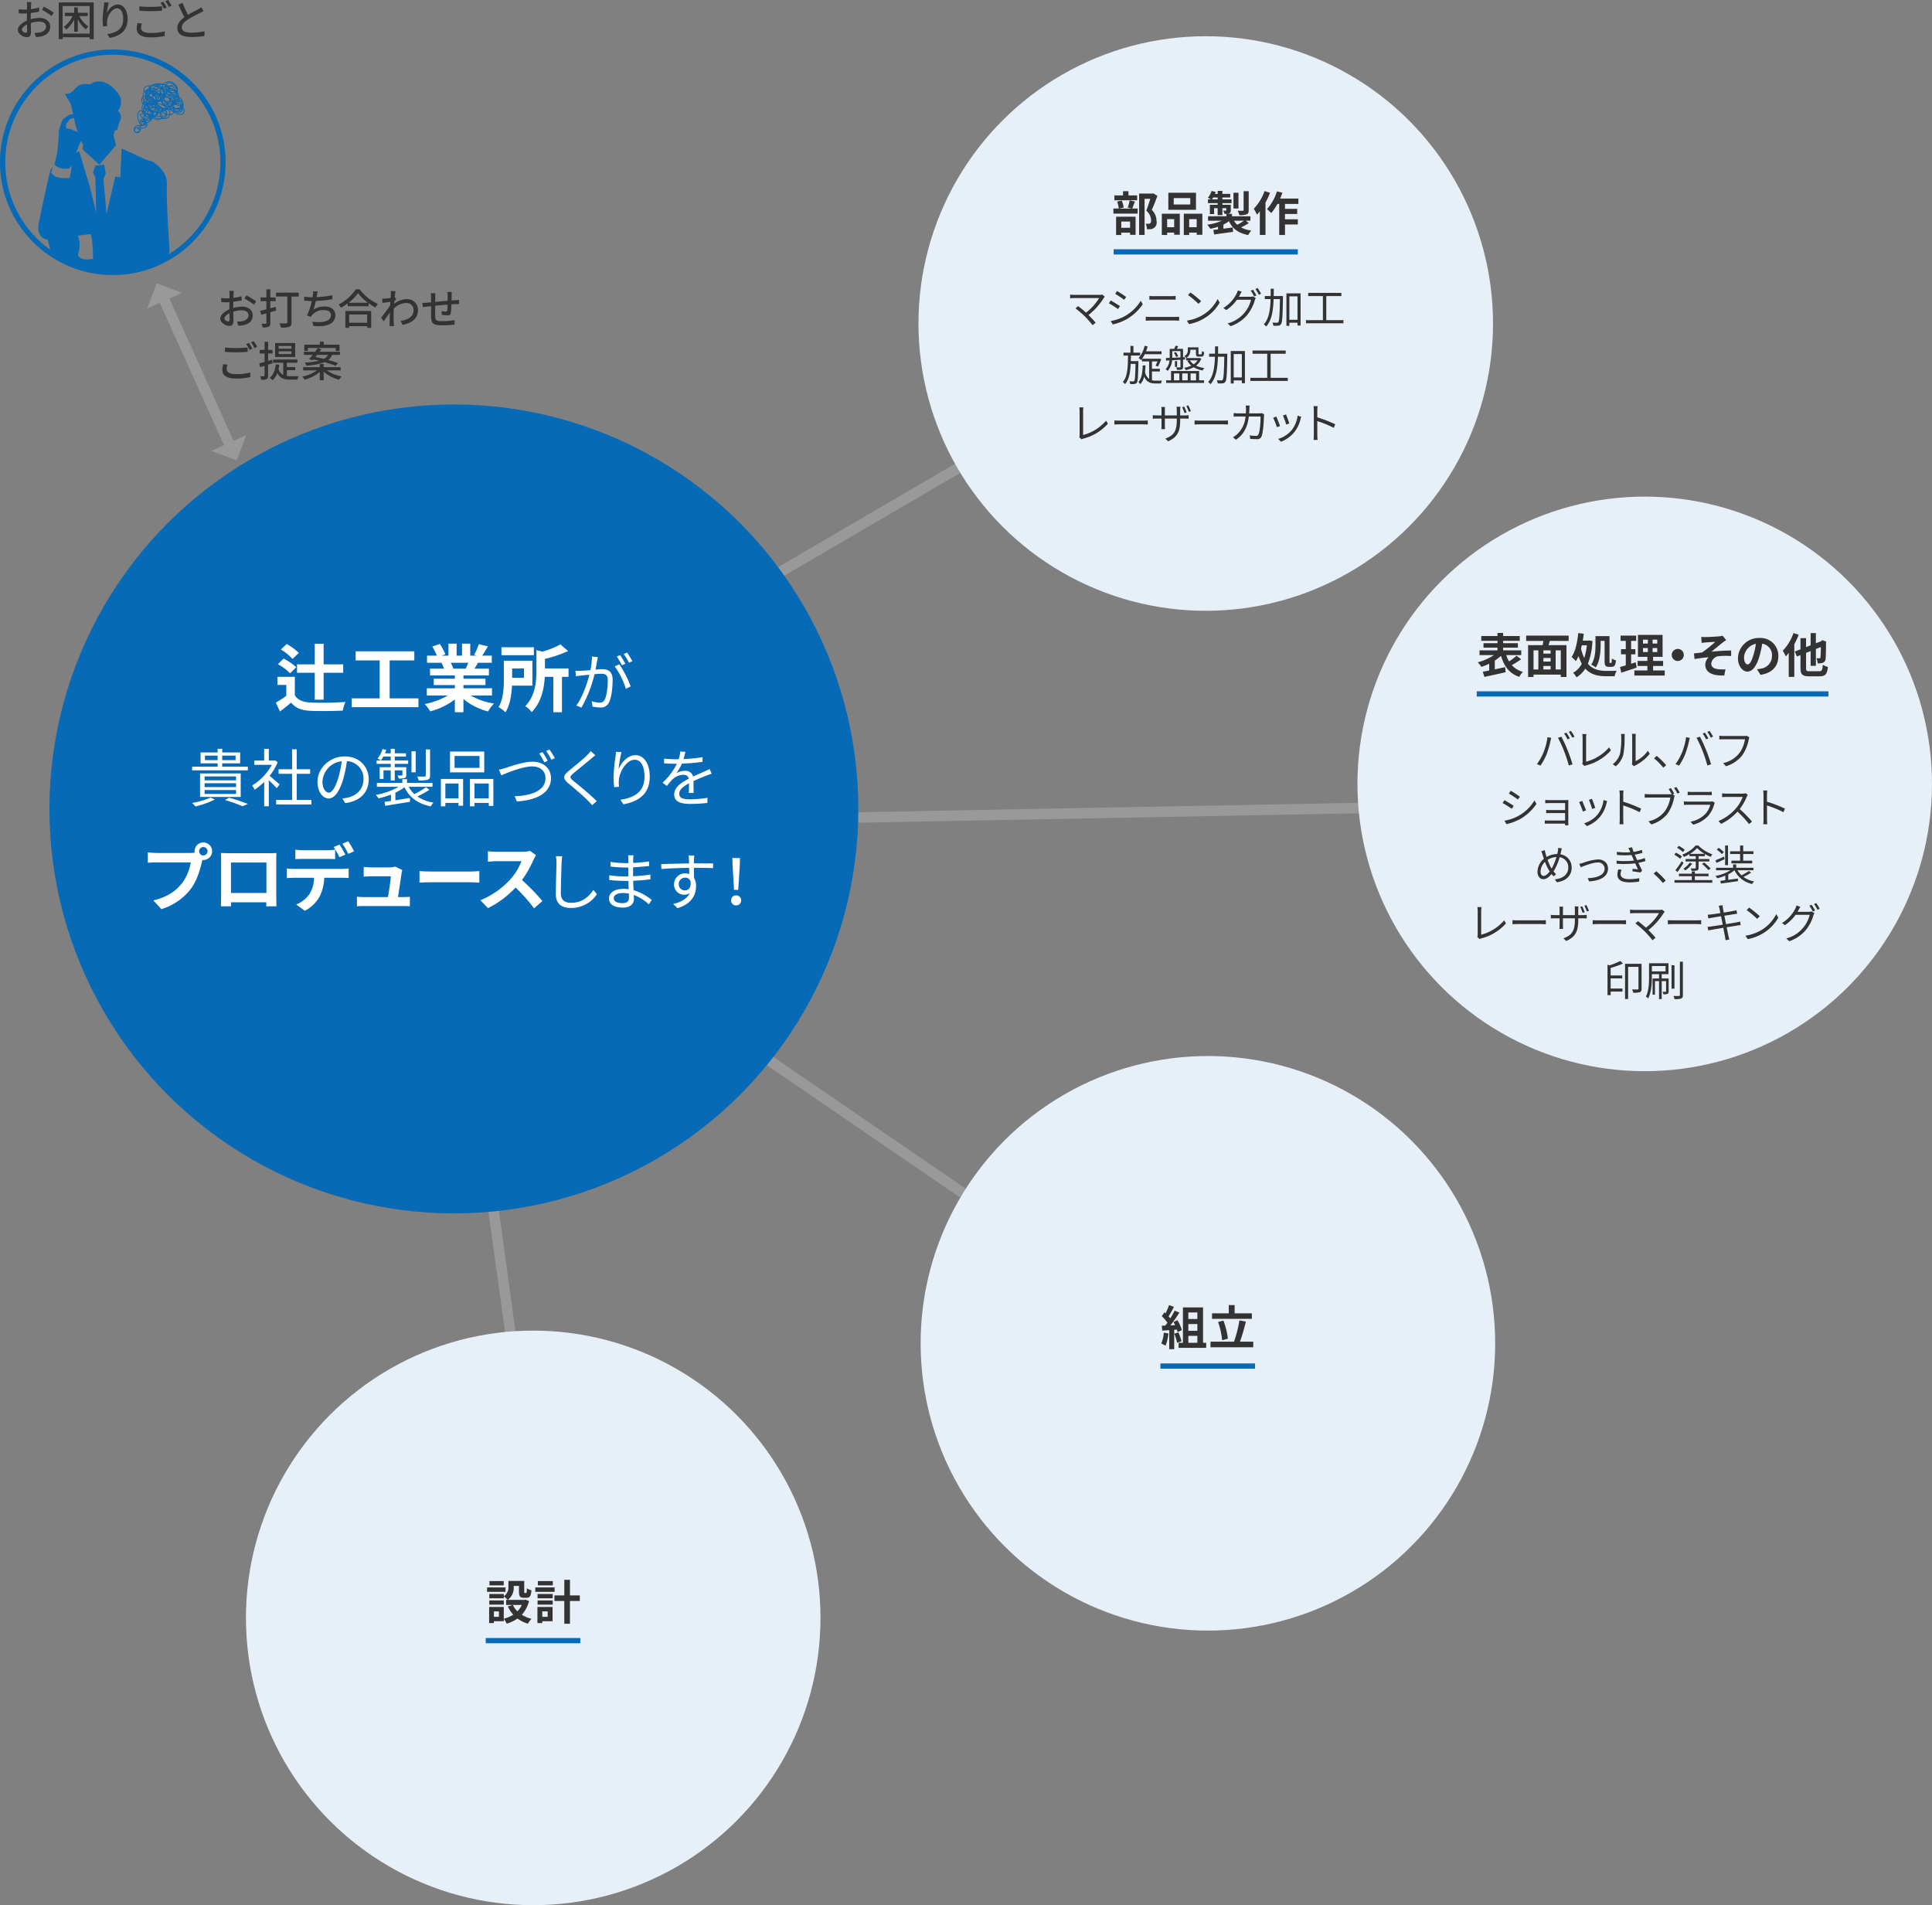 <svg xmlns="http://www.w3.org/2000/svg" xmlns:xlink="http://www.w3.org/1999/xlink" width="737.005" height="726.756" viewBox="0 0 737.005 726.756">
  <rect x="0" y="0" width="737.005" height="726.756" fill="#808080" stroke="none"/>
  <defs>
    <style>
      .a, .b, .f {
        fill: none;
      }

      .a, .f {
        stroke: #066ab6;
      }

      .a, .b {
        stroke-miterlimit: 10;
      }

      .a {
        stroke-width: 2px;
      }

      .b {
        stroke: #999;
        stroke-width: 4px;
      }

      .c {
        fill: #999;
      }

      .d {
        clip-path: url(#a);
      }

      .e {
        fill: #066ab6;
      }

      .f {
        stroke-linecap: round;
        stroke-linejoin: round;
        stroke-width: 0.3px;
      }

      .g {
        fill: #333;
      }

      .h {
        fill: #fff;
      }

      .i {
        fill: #e7f0f8;
      }
    </style>
    <clipPath id="a">
      <circle class="a" cx="43.034" cy="61.905" r="42.034"/>
    </clipPath>
  </defs>
  <title>service-onestop-overview</title>
  <g>
    <g>
      <line class="b" x1="62.377" y1="113.804" x2="87.686" y2="169.885"/>
      <polygon class="c" points="69.423 111.697 56.135 117.694 59.781 108.054 69.423 111.697"/>
      <polygon class="c" points="93.929 165.996 80.641 171.993 90.281 175.636 93.929 165.996"/>
    </g>
    <line class="b" x1="389.482" y1="164.524" x2="281.32" y2="227.727"/>
    <line class="b" x1="589.192" y1="306.895" x2="278.387" y2="312.759"/>
    <line class="b" x1="440.631" y1="505.302" x2="186.514" y2="331.329"/>
    <line class="b" x1="208.994" y1="611.835" x2="168.922" y2="321.555"/>
    <g>
      <g class="d">
        <path class="e" d="M57.875,196.217l-1.228-5.653v-5.407l-1.721-2.7,1.229-4.179-.618-41.59,1.355-16.658,3.932-2.95-1.719-16.333c1.6-.61,5.825-1.8,5.547-5.689-.12-1.689-1.284-19.327-1-24.53s-4.22-7.877-4.783-8.439-3.093-1.125-3.656-1.407c-.383-.192-5.558-2.549-8.8-4.025l-.51,10.98-1.924-.3L40.646,81.683,39.431,68.312l.9-2.1-.595-3.343-3.343.3-.925,2.633.925,1.722.3,13.543L33.961,70.136l-.113-.275L30.2,57.678c-.361.175-.778.381-1.236.614A20.4,20.4,0,0,0,30.1,55.336l.853-1.535a7.358,7.358,0,0,0,.756,1.209c-.076.725-.15,1.453-.2,2l6.4,5.78,6.361-7.417-.96-3.772a3.2,3.2,0,0,0,.225-.626c.05-.223.126-.641.218-1.171a1,1,0,0,0,1.047-.656,24.239,24.239,0,0,1,1.266-3.8A2.663,2.663,0,0,0,44.944,42.4a5.874,5.874,0,0,0,1.124-4.782c-.7-2.532-6.329-9.142-11.673-5.485-1.969.14-3.8-.985-6.47,2.531-1.97,1.687-3.234.985-3.234.985a32.838,32.838,0,0,0,1.969,3.375c.367.368,1.069,3.748,1.245,4.623a2.53,2.53,0,0,0-1.2.039,18.69,18.69,0,0,0-2.79,1.911s-1.554,3.715-1.46,4.734-.448,6.213-.448,6.213l-.121,1.407-1.129,4.868a6,6,0,0,0,5.708,1.345,9.68,9.68,0,0,1,.709-.911l.1,1.215-.71,3.444s-4.732.433-6.38-1.216a8.294,8.294,0,0,1-.71-.811l.71-2.062a8.419,8.419,0,0,0-.811.848c-.446.544-3.657,15.85-4.558,20.359C13.6,91.1,18.16,91.407,18.16,91.407A31.484,31.484,0,0,1,19.206,95.7c.14,1.407,1.318.8,1.827,1.407.977,1.17-.4,1.722.284,2.129l-.062.391-.984,4.424,1.228.492-2.456,12.043a5.382,5.382,0,0,0,2.7,1.72v25.561s.475,25.941.475,27.662-.967,13.138-.967,13.138l.244,4.669s-.49,2.7,0,3.686-2.211,4.424-2.211,4.424-5.423,5.633-5.669,6.861.859,3.956,3.02,3.485c6.99-1.519,13.675-6.38,13.675-6.38l.3-3.647.467-2.776v-3.2s2.933-20.264,3.179-21.985.507-15.618.507-15.618l3.687-22.611s4.424,24.822,4.424,26.051S44.849,176.8,44.849,176.8s1.475,16.467,1.721,17.451a11.838,11.838,0,0,0,1.965,2.949s1.23,2.457,1.476,3.2,7.354,4.908,9.32,5.892,6.233.29,4.714-2.142C62.678,201.959,57.875,196.217,57.875,196.217ZM25.557,49.048c-.691-.13-.243-1.763-.243-1.763l1.227-1.693a7.467,7.467,0,0,1,1.629-.657c.273,1.266.784,3.454,1.46,5.541a3.682,3.682,0,0,0-1.223-.608A7.027,7.027,0,0,0,25.557,49.048Zm4.15,48.133a10.4,10.4,0,0,0,0-7.293l4.862-.609c.912,2.128.912,9.42.912,9.42S30.619,99.915,29.707,97.181Z"/>
        <g>
          <path class="f" d="M52.788,49.432a.789.789,0,0,1,.764-1.124,1.6,1.6,0,0,1-1.89,2.108A.989.989,0,1,1,52.9,50.5a1.172,1.172,0,0,1-1.674-.648,1.561,1.561,0,0,1,.784-1.756,2.367,2.367,0,0,1,2.015-.027,4.182,4.182,0,0,1,1.432-3.162l-.376.8a2.365,2.365,0,0,1-.836,2.287,4.9,4.9,0,0,1-1.7-4.138,1.852,1.852,0,0,1,.832-1.551c.548-.274,1.389.185,1.239.78a3.86,3.86,0,0,1,.236-3.956l1,2.742a.947.947,0,0,1-.76-1.324,1.5,1.5,0,0,1,1.532-.752,3.87,3.87,0,0,1,1.659.712,3.918,3.918,0,0,1,1.608,1.642,1.535,1.535,0,0,1-.647,2,1.269,1.269,0,1,1,2.525.255A1.7,1.7,0,0,1,59.7,45.621a3.76,3.76,0,0,1-2.089-1.61l.876.984-2.25.328,1.6-.283"/>
          <path class="f" d="M63.531,40.455a2.233,2.233,0,0,1-1.643-1.9,1.7,1.7,0,0,1,2.244-1.421,2.111,2.111,0,0,1,1.113,2.592,2.779,2.779,0,0,1-3.021,1.684,3.932,3.932,0,0,1-2.815-2.26,7.47,7.47,0,0,1,2.4-.645,2.527,2.527,0,0,1,2.2.951,1.551,1.551,0,0,1-.4,2.178,2.507,2.507,0,0,1-1.688.045l-4.48-.929a6.1,6.1,0,0,1-2.427-.878,2.087,2.087,0,0,1-.877-2.262,2.03,2.03,0,0,1,2.562-.988,4.575,4.575,0,0,1,2.193,2.031,2.119,2.119,0,1,1,.98-2.764,2.28,2.28,0,1,1-4.33-.329,2.47,2.47,0,0,1,1.386-1.341,2.623,2.623,0,1,1,.436,5.015,8.313,8.313,0,0,1,5.064,2.531,9.258,9.258,0,0,1-2.914.8,3.137,3.137,0,0,1-2.7-1.1,1.926,1.926,0,0,1,.353-2.683,2.123,2.123,0,0,1,2.585.584,6.2,6.2,0,0,1,1.151,2.612L55.358,38.63l2.2,3.479a5.358,5.358,0,0,1-1.749-4.427,3.337,3.337,0,0,1,3.56,3.921,2.786,2.786,0,0,1-1.761,1.971,2.084,2.084,0,0,1-2.14-3.488,2.862,2.862,0,0,1,2.743-.676,2.983,2.983,0,0,1,2,3.909,2.249,2.249,0,0,1-2.434,1.257,1.8,1.8,0,0,1-1.265-2.283c.458-1.117,1.931-1.309,3.138-1.329a5.372,5.372,0,0,1,2.7.423,1.849,1.849,0,0,1,.929,2.315c-.552,1.043-2.064.91-3.209.627l-5.948-1.47a6.1,6.1,0,0,1,2.516-.489,2.08,2.08,0,0,1,1.9,1.477c.24,1.2-1.132,2.24-2.34,2.073a4.185,4.185,0,0,1-2.774-2.191,5.433,5.433,0,0,1,2.722-.353,1.649,1.649,0,1,1-.314,3.276,5.419,5.419,0,0,1-2.349-.75,1.231,1.231,0,1,1-.213.676,2.339,2.339,0,0,1,1.807-.347,1.417,1.417,0,0,1,1.072,1.378c-.083,1.075-1.517,1.447-2.573,1.224"/>
          <path class="f" d="M54.865,47.009l.9.509a1.363,1.363,0,0,1,1.786-2.047,2.107,2.107,0,0,1,.82-3.218l-.1.864a14.038,14.038,0,0,1-1.85-2.888,4.732,4.732,0,0,1-.269-3.351,2.884,2.884,0,0,1,2.527-2.008,2.1,2.1,0,0,1,2.119,2.17,1.972,1.972,0,0,1-2.508-1.327,2.7,2.7,0,0,1,1.105-2.8,4.372,4.372,0,0,1,3.064-.665,3.226,3.226,0,0,1,1.781.692,1.645,1.645,0,0,1,.525,1.746,1.524,1.524,0,0,1-2.182.609,2.056,2.056,0,0,1-.719-2.307,2.752,2.752,0,0,1,2.483-1.82,3.361,3.361,0,0,1,2.8,1.442,2.689,2.689,0,0,1,.516,2.048,1.727,1.727,0,0,1-1.466,1.394,1.283,1.283,0,0,1-1.36-1.325,2.4,2.4,0,0,1,3.347,1.649,2.9,2.9,0,0,1-2.312,3.187A3.1,3.1,0,0,1,62.344,37.3a2.845,2.845,0,0,1,2.386-3.325,2.625,2.625,0,0,1,2.715,2.934,7.727,7.727,0,0,1-4.393-3.665,7.156,7.156,0,0,1,3.6,1.243c.987.824,1.413,2.463.533,3.4a1.778,1.778,0,0,1-2.037.371,1.7,1.7,0,0,1-.865-1.864,2,2,0,0,1,2.412,2.145,2.609,2.609,0,0,1-2.813,2.065c-1.725-.158-3.05-2.351-2.066-3.776a1.942,1.942,0,0,1,3.038-.141c.677.979-.339,2.629-1.485,2.306-1.178-.332-1.166-2.3-.077-2.853a2.369,2.369,0,0,1,3.022,1.286,2.523,2.523,0,0,1-.933,3.222,1.86,1.86,0,0,1-2.656-1.519"/>
          <path class="f" d="M55.448,47.971A6.013,6.013,0,0,0,55,46.365a3.142,3.142,0,0,1-.24-1.636,1.278,1.278,0,0,1,1.106-1.084c.558-.017,1.06.662.762,1.133a1.6,1.6,0,1,1,1.628-.822,1.973,1.973,0,0,1-3.137.068,3.112,3.112,0,0,1,2-4.643,1.969,1.969,0,0,1,1.952.812,1.534,1.534,0,0,1-1,2.269,1.765,1.765,0,0,1-1.725-1.581,4.313,4.313,0,0,1,.581-2.474,5.6,5.6,0,0,1,1.418-1.962,2.4,2.4,0,0,1,2.282-.477,1.55,1.55,0,0,1,.922,1.971,1.516,1.516,0,0,1-1.872.672,2.208,2.208,0,0,1-1.29-1.652A2.855,2.855,0,0,1,62.134,33.7a2.013,2.013,0,0,1,1.19,1,1.18,1.18,0,1,1-2.186.807,1.939,1.939,0,0,1,.829-2.089,4.085,4.085,0,0,1,2.3-.605,3.268,3.268,0,0,1,1.823.385,1.446,1.446,0,0,1,.681,1.612,1.282,1.282,0,0,1-2.091.288,1.646,1.646,0,0,1,.34-2.26,1.71,1.71,0,0,1,1.768-.2,1.432,1.432,0,0,1,.745,1.568A1.593,1.593,0,0,1,66.275,35.3a2.782,2.782,0,0,1-1.7-.284c-.918-.434-1.745-1.427-1.425-2.392a1.716,1.716,0,0,1,1.96-1,2.861,2.861,0,0,1,1.817,1.467,4.5,4.5,0,0,1-1.33,5.723,1.374,1.374,0,0,1-.008-1.833,1.665,1.665,0,0,1,1.862-.351,1.711,1.711,0,0,1,.8,2.351,1.434,1.434,0,0,1-2.341.009,1.525,1.525,0,0,1,1-2.066,2.2,2.2,0,0,1,2.279.982,2.871,2.871,0,0,1,.057,3.06c-.371.592-1.024.425-1.718.506s-1.408.368-1.74-.247a1.769,1.769,0,0,1,.665-2.252,2.146,2.146,0,0,1,2.416.227,2.118,2.118,0,0,1,.033,2.789,1.635,1.635,0,0,1-1.837.279c-.642-.226-.786-.784-.932-1.449a2.16,2.16,0,0,1,.835-2.193,1.962,1.962,0,0,1,2.314.085,1.982,1.982,0,0,1,.181,2.7c-.654.762-1.921.293-2.772-.239a1.646,1.646,0,0,1-.25-2.837,2.054,2.054,0,0,1,3.176,1.088c.2,1.044-.624,1.5-1.639,1.81s-2.119.595-2.956-.059a6.822,6.822,0,0,1-1.867-2.547,12.689,12.689,0,0,1,4.483.814,3.669,3.669,0,0,1,1.631,1.031,1.554,1.554,0,0,1,.17,1.811c-.547.767-1.709.608-2.618.367s-2.021-.76-1.935-1.693a1.378,1.378,0,0,1,1.273-1.106,4.038,4.038,0,0,1,1.776.351,4.641,4.641,0,0,1,1.734.925,1.4,1.4,0,0,1-1.18,2.494,4.64,4.64,0,0,1-1.7-.692l-2.636-1.51a6.512,6.512,0,0,1-2-1.523,2.213,2.213,0,0,1-.331-2.365,1.618,1.618,0,0,1,2.936,1.329,2.22,2.22,0,0,1-2.233,1.284,6.5,6.5,0,0,1-2.593-.888l-2.116-1.081c-.616-.315-1.323-.775-1.3-1.466a1.259,1.259,0,0,1,.975-1.071,3.682,3.682,0,0,1,1.539.017,3.9,3.9,0,0,1,1.505.444,1.18,1.18,0,0,1-.556,2.255,3.875,3.875,0,0,1-1.607-.332c-1.269-.459-2.767-1.239-2.76-2.589.007-1.3,1.582-2.125,2.857-1.865a6.692,6.692,0,0,1,3.182,2.154l-4.493-.046c-.83-.009-1.836-.126-2.179-.881a1.522,1.522,0,0,1,.893-1.86,4.422,4.422,0,0,1,2.257-.185,5.27,5.27,0,0,1,2.3.57,1.8,1.8,0,0,1,.892,2.018,1.684,1.684,0,0,1-1.41,1.009,3.439,3.439,0,0,1-1.769-.359c-.813-.362-1.656-1.073-1.529-1.954A1.638,1.638,0,0,1,57.838,32.8a4.818,4.818,0,0,1,1.824-.041,4.663,4.663,0,0,1,2.26.639,1.6,1.6,0,0,1,.57,2.069c-.556.826-1.809.612-2.756.3-1.09-.356-2.406-1.028-2.318-2.171A1.759,1.759,0,0,1,58.6,32.2a5.067,5.067,0,0,1,1.9-.23,5.842,5.842,0,0,1,2.314.341,2.03,2.03,0,0,1,1.3,1.8,2.043,2.043,0,0,1-1.658,1.737A6,6,0,0,1,59.9,35.7c-1.133-.232-2.533-.764-2.557-1.92a1.572,1.572,0,0,1,.95-1.391,2.519,2.519,0,0,1,1.744-.058,3.48,3.48,0,0,1,2.394,3.933A3.054,3.054,0,0,1,58.5,38.377a2.722,2.722,0,0,1-.929-4.2,1.576,1.576,0,0,0-1.619,1.435,4.574,4.574,0,0,0,.505,2.328,4.567,4.567,0,0,0,.826,1.462,1.382,1.382,0,0,0,2.432-1.223,4.583,4.583,0,0,0-.892-1.891C58.129,35.26,57.1,34.1,55.9,34.4c-1.241.316-1.564,1.966-1.3,3.219a3.813,3.813,0,0,0,.916,1.907,1.992,1.992,0,0,0,1.951.586,1.733,1.733,0,0,0,.8-2.555,1.921,1.921,0,0,0-2.753-.224,2.421,2.421,0,0,0-.511,2.544A4.1,4.1,0,0,0,56.783,41.9a6.476,6.476,0,0,0,6.156.292,7.079,7.079,0,0,1,1.774-.786,1.4,1.4,0,0,1,1.61.761A1.332,1.332,0,0,1,65.3,43.7a3.87,3.87,0,0,1-2.016-.166c-.727-.194-1.624-.617-1.546-1.365a1.169,1.169,0,0,1,1.335-.855,2,2,0,0,1,1.717,1.959A2.058,2.058,0,0,1,63.022,45.2a1.816,1.816,0,0,1-2.009-1.722A1.432,1.432,0,0,1,63.188,42.4a1.573,1.573,0,0,1-.052,2.232,2.868,2.868,0,0,1-2.343.649A5.048,5.048,0,0,1,57.754,43.8"/>
        </g>
      </g>
      <circle class="a" cx="43.034" cy="61.905" r="42.034"/>
    </g>
    <circle class="e" cx="173.146" cy="308.579" r="154.29"/>
    <g>
      <path class="g" d="M11.729,7.331a12.223,12.223,0,0,1,3.3-.5c2.353,0,4.13,1.265,4.13,3.3,0,1.889-1.089,3.2-3.426,3.762a10.611,10.611,0,0,1-2,.224l-.577-1.6a10.6,10.6,0,0,0,1.9-.112c1.329-.24,2.5-.944,2.5-2.289,0-1.216-1.1-1.888-2.545-1.888a10.6,10.6,0,0,0-3.249.528c.016,1.312.064,2.641.064,3.265,0,1.681-.624,2.161-1.553,2.161-1.376,0-3.489-1.248-3.489-2.785,0-1.345,1.616-2.737,3.489-3.554V6.851c0-.56,0-1.153.016-1.745-.384.032-.736.048-1.04.048-.7,0-1.457-.016-2.081-.08L7.119,3.538a15.914,15.914,0,0,0,2.1.128c.336,0,.7-.017,1.088-.032,0-.72.016-1.3.016-1.585A10.167,10.167,0,0,0,10.224.8h1.729c-.032.3-.08.833-.1,1.217s-.032.9-.064,1.457a19.168,19.168,0,0,0,3.121-.609l.032,1.569a31.46,31.46,0,0,1-3.185.528c-.016.641-.032,1.265-.032,1.825Zm-1.377,4.434c0-.5-.032-1.409-.048-2.433-1.152.56-1.953,1.36-1.953,2,0,.624.929,1.168,1.473,1.168C10.16,12.5,10.352,12.293,10.352,11.765Zm6.371-9.22a29.472,29.472,0,0,1,3.746,2.273L19.684,6.1a23.435,23.435,0,0,0-3.666-2.337Z"/>
      <path class="g" d="M35.753.929V14.934H34.2v-.72H23.892v.72H22.4v-14ZM34.2,12.821V2.305H23.892V12.821ZM30.3,6.131A9.361,9.361,0,0,0,33.736,10.1a4.95,4.95,0,0,0-.96,1.105,10.452,10.452,0,0,1-3.09-3.874V12.1H28.31V7.427a10.838,10.838,0,0,1-3.042,3.842,6.274,6.274,0,0,0-.928-1.025,9.942,9.942,0,0,0,3.33-4.113H24.724V4.866H28.31V2.817h1.376V4.866H33.48V6.131Z"/>
      <path class="g" d="M41.48.96a27.747,27.747,0,0,0-.688,3.922c.688-1.456,2.225-3.153,4.13-3.153,2.161,0,3.761,2.129,3.761,5.538,0,4.418-2.769,6.451-6.8,7.187l-.961-1.44c3.474-.545,6.067-1.826,6.067-5.747,0-2.465-.817-4.081-2.337-4.081-1.921,0-3.682,2.849-3.81,4.929a7.137,7.137,0,0,0,.049,1.825l-1.553.112a19.069,19.069,0,0,1-.193-2.561,41.476,41.476,0,0,1,.481-5.106c.064-.528.112-1.072.128-1.489Z"/>
      <path class="g" d="M54.112,8.964a6.037,6.037,0,0,0-.3,1.712c0,1.105,1.1,1.9,3.538,1.9a20.856,20.856,0,0,0,5.474-.624l.016,1.745a23.342,23.342,0,0,1-5.443.56c-3.409,0-5.25-1.137-5.25-3.218a9.653,9.653,0,0,1,.32-2.24Zm-.96-6.547a35.88,35.88,0,0,0,4.241.208c1.553,0,3.25-.112,4.418-.224V4.066c-1.088.08-2.929.192-4.4.192-1.617,0-2.978-.08-4.258-.176Zm10.436.448-1.056.465A16.431,16.431,0,0,0,61.251,1.1l1.04-.432A23.124,23.124,0,0,1,63.588,2.865Zm1.857-.688L64.4,2.641A15.251,15.251,0,0,0,63.076.432L64.116,0A24.857,24.857,0,0,1,65.445,2.177Z"/>
      <path class="g" d="M77.643,4.21c-.4.24-.848.48-1.36.736a49.627,49.627,0,0,0-4.642,2.513c-1.409.913-2.289,1.905-2.289,3.058,0,1.232,1.169,1.952,3.538,1.952a25.8,25.8,0,0,0,5.122-.544L78,13.718a29.689,29.689,0,0,1-5.042.4c-3.057,0-5.313-.9-5.313-3.426,0-1.68,1.072-2.977,2.688-4.129-.72-1.345-1.52-3.122-2.256-4.818L69.656,1.1a36.669,36.669,0,0,0,2.065,4.563c1.393-.833,2.961-1.617,3.778-2.082a8.721,8.721,0,0,0,1.28-.832Z"/>
    </g>
    <g>
      <path class="g" d="M88.97,117.471a12.223,12.223,0,0,1,3.3-.5c2.353,0,4.129,1.265,4.129,3.3,0,1.889-1.088,3.2-3.425,3.761a10.536,10.536,0,0,1-2,.225l-.577-1.6a10.6,10.6,0,0,0,1.905-.112c1.328-.24,2.5-.944,2.5-2.289,0-1.216-1.105-1.889-2.545-1.889A10.593,10.593,0,0,0,89,118.9c.015,1.312.064,2.641.064,3.265,0,1.681-.625,2.161-1.553,2.161-1.376,0-3.489-1.249-3.489-2.785,0-1.345,1.616-2.737,3.489-3.554v-.992c0-.561,0-1.153.016-1.745-.384.032-.736.048-1.04.048-.7,0-1.457-.016-2.081-.08l-.048-1.537a15.729,15.729,0,0,0,2.1.128c.337,0,.7-.016,1.089-.031,0-.721.016-1.3.016-1.585a10.167,10.167,0,0,0-.1-1.249h1.729c-.033.3-.08.833-.1,1.217s-.032.9-.064,1.457a19.3,19.3,0,0,0,3.121-.609l.032,1.569A31.507,31.507,0,0,1,89,115.1c-.016.64-.032,1.264-.032,1.825Zm-1.377,4.434c0-.5-.032-1.409-.048-2.433-1.153.56-1.953,1.36-1.953,2,0,.624.928,1.168,1.473,1.168C87.4,122.641,87.593,122.433,87.593,121.905Zm6.371-9.22a29.385,29.385,0,0,1,3.745,2.273l-.784,1.281a23.362,23.362,0,0,0-3.666-2.337Z"/>
      <path class="g" d="M105.336,118.464l-2.209.624v4.13c0,.768-.176,1.168-.64,1.392a5.3,5.3,0,0,1-2.3.288,5.505,5.505,0,0,0-.448-1.408c.7.032,1.392.032,1.584.016.224,0,.3-.08.3-.305V119.52l-1.968.544-.416-1.472c.672-.161,1.488-.369,2.384-.609v-3.105h-2.24v-1.409h2.24v-3.1h1.5v3.1h2.033v1.409h-2.033V117.6l2.033-.544Zm8.6-5.347H111.21v9.86c0,.945-.224,1.425-.864,1.681a9.21,9.21,0,0,1-3.153.3,7.423,7.423,0,0,0-.593-1.633c1.073.064,2.242.048,2.594.048.3-.015.416-.112.416-.4v-9.86H105.3v-1.488h8.628Z"/>
      <path class="g" d="M126.814,114.142a56.578,56.578,0,0,1-6.355.672,30.305,30.305,0,0,1-.88,3.313,7.254,7.254,0,0,1,4.226-1.216c2.544,0,4.113,1.329,4.113,3.265,0,3.41-3.393,4.674-8.339,4.146l-.448-1.617c3.585.528,7.123,0,7.123-2.5,0-1.073-.913-1.921-2.625-1.921a5.781,5.781,0,0,0-4.562,1.873,4.528,4.528,0,0,0-.465.721l-1.488-.529a25.6,25.6,0,0,0,1.825-5.506c-1.041-.016-2.033-.064-2.9-.144v-1.569a19.873,19.873,0,0,0,3.122.273h.064q.1-.506.144-.865a7.449,7.449,0,0,0,.064-1.425l1.792.081a12.541,12.541,0,0,0-.319,1.456l-.144.7a37.762,37.762,0,0,0,6.034-.736Z"/>
      <path class="g" d="M137.255,110.38a17.762,17.762,0,0,0,6.931,5.587,6.6,6.6,0,0,0-.976,1.328,20.787,20.787,0,0,1-2.593-1.617v1.137h-7.972v-1.089a21.609,21.609,0,0,1-2.577,1.633,5.719,5.719,0,0,0-.912-1.184,17.744,17.744,0,0,0,6.579-5.8Zm-5.522,8.243h9.86v6.435h-1.521v-.624h-6.883v.624h-1.456Zm8.612-3.137a18.306,18.306,0,0,1-3.778-3.649,17.148,17.148,0,0,1-3.6,3.649Zm-7.156,4.482v3.137h6.883v-3.137Z"/>
      <path class="g" d="M151.133,114.013c-.208.289-.5.737-.752,1.137-.016.256-.048.528-.064.784a7.841,7.841,0,0,1,4.865-1.824,4.084,4.084,0,0,1,4.258,4.113c.016,3.2-2.176,4.978-5.858,5.7l-.72-1.521c2.721-.4,4.93-1.585,4.93-4.21a2.679,2.679,0,0,0-2.849-2.609,7.01,7.01,0,0,0-4.739,2.145c-.031.576-.047,1.137-.047,1.633,0,1.377-.017,2.513.064,3.953.016.288.064.753.1,1.073h-1.729c.016-.272.048-.785.048-1.041.016-1.472.032-2.385.064-4.145-.736,1.088-1.664,2.465-2.337,3.377l-.993-1.393c.881-1.088,2.61-3.377,3.458-4.657l.08-1.377c-.736.1-2.033.272-2.993.4l-.16-1.632c.4.016.736,0,1.184-.016.5-.033,1.313-.128,2.081-.241.048-.688.08-1.2.08-1.376a7.054,7.054,0,0,0-.08-1.28l1.873.064c-.08.4-.208,1.248-.32,2.273Z"/>
      <path class="g" d="M172.372,111.388a9.28,9.28,0,0,0-.08,1.249c-.016.672-.032,1.361-.048,1.985.544-.048,1.056-.08,1.5-.112.433-.016.961-.048,1.361-.1v1.569c-.256-.016-.96.015-1.361.015-.416.016-.944.033-1.536.08a24.084,24.084,0,0,1-.24,3.266c-.144.752-.512.96-1.281.96a18.694,18.694,0,0,1-2.209-.24l.033-1.392a10.761,10.761,0,0,0,1.52.192c.352,0,.512-.048.56-.385a19.158,19.158,0,0,0,.144-2.288c-1.52.111-3.249.288-4.722.432-.016,1.553-.032,3.121,0,3.761.048,1.633.112,2.129,2.689,2.129a31.426,31.426,0,0,0,4.723-.384l-.049,1.713c-1.072.112-3.009.256-4.577.256-3.858,0-4.274-.865-4.338-3.474-.016-.672-.016-2.289-.016-3.841-.592.064-1.073.112-1.425.16-.5.064-1.312.176-1.728.24l-.176-1.617c.479,0,1.136-.032,1.792-.1.353-.032.88-.08,1.537-.144v-1.937a11.745,11.745,0,0,0-.1-1.52h1.761a12.334,12.334,0,0,0-.08,1.44c0,.449,0,1.121-.017,1.873,1.457-.144,3.17-.3,4.754-.448v-2.049a10.536,10.536,0,0,0-.111-1.3Z"/>
      <path class="g" d="M86.777,139.1a6,6,0,0,0-.3,1.712c0,1.1,1.1,1.905,3.537,1.905a20.85,20.85,0,0,0,5.474-.624l.016,1.745a23.325,23.325,0,0,1-5.442.56c-3.409,0-5.25-1.137-5.25-3.218a9.653,9.653,0,0,1,.32-2.24Zm-.961-6.547a35.9,35.9,0,0,0,4.242.208c1.553,0,3.249-.112,4.418-.224v1.665c-1.088.08-2.929.192-4.4.192-1.617,0-2.977-.08-4.258-.176Zm10.436.448-1.056.464a16.27,16.27,0,0,0-1.281-2.225l1.041-.432A23.2,23.2,0,0,1,96.252,133.005Zm1.857-.688-1.04.464a15.256,15.256,0,0,0-1.329-2.209l1.041-.432A24.693,24.693,0,0,1,98.109,132.317Z"/>
      <path class="g" d="M102.277,139.1v4.145c0,.737-.144,1.137-.56,1.361a4.538,4.538,0,0,1-2.081.288,4.75,4.75,0,0,0-.4-1.376c.64.015,1.233.015,1.408.015.193,0,.272-.064.272-.288v-3.713l-1.68.512-.336-1.44c.56-.144,1.264-.337,2.016-.545v-3.217H99.06v-1.377h1.856V130.38h1.361v3.089h1.7v1.377h-1.7v2.817l1.537-.448.208,1.344Zm7.155,4.338a8.981,8.981,0,0,0,1.329.08c.464,0,2.545,0,3.137-.016a4.641,4.641,0,0,0-.416,1.312h-2.754c-2.224,0-3.889-.4-4.929-2.513a6.942,6.942,0,0,1-1.809,2.737,6.472,6.472,0,0,0-1.12-.9c1.392-1.1,2.08-2.9,2.336-5.155l1.345.161a16.574,16.574,0,0,1-.3,1.68,3.622,3.622,0,0,0,1.792,2.209v-4.674H104.2v-1.216h9.235v1.216h-4v1.665h3.2v1.185h-3.2Zm3.169-7.267H104.95v-5.314H112.6Zm-1.424-4.226h-4.866v1.056h4.866Zm0,2.064h-4.866v1.057h4.866Z"/>
      <path class="g" d="M124.623,141.281a15.138,15.138,0,0,0,5.683,2.32,6.648,6.648,0,0,0-.945,1.249,14.614,14.614,0,0,1-5.89-3.057v3.233h-1.489v-3.153a14.2,14.2,0,0,1-5.762,2.961,6.427,6.427,0,0,0-.912-1.2,14.37,14.37,0,0,0,5.586-2.353h-5.25v-1.233h6.338v-1.232h1.489v1.232h6.467v1.233Zm-6.722-4.274c.416-.448.88-1.024,1.376-1.633h-3.361v-1.2h4.29c.352-.48.7-.945,1.008-1.377l1.393.4c-.224.319-.465.64-.72.976h7.795v1.2h-2.946a5.144,5.144,0,0,1-1.52,1.953c1.44.384,2.753.8,3.729,1.168l-.9,1.041a38.539,38.539,0,0,0-4.258-1.377,22.059,22.059,0,0,1-6.979,1.3,3.981,3.981,0,0,0-.48-1.153,31.162,31.162,0,0,0,5.378-.688c-.736-.192-1.456-.352-2.145-.5l-.272.32Zm-.448-3.169h-1.377v-2.353h5.939v-1.137H123.5v1.137h6.018v2.353H128.1v-1.1H117.453Zm3.5,1.536c-.208.272-.432.544-.64.817,1.024.192,2.145.432,3.265.7a3.839,3.839,0,0,0,1.553-1.521Z"/>
    </g>
    <g>
      <path class="h" d="M112.469,265.222c1.148,1.876,3.22,2.66,6.132,2.772a123.947,123.947,0,0,0,13.188-.224,15.182,15.182,0,0,0-1.036,3.3c-3.332.168-8.9.224-12.208.084-3.416-.168-5.712-.952-7.5-3.136-1.316,1.092-2.632,2.212-4.256,3.36l-1.568-3.36a37.242,37.242,0,0,0,4-2.6v-4.144h-3.36v-3.08h6.608Zm-1.792-8.372A19.337,19.337,0,0,0,106,253.378l2.184-2.156A22.988,22.988,0,0,1,113,254.5Zm.9-5.488a19.267,19.267,0,0,0-4.424-3.612l2.212-2.072a20.407,20.407,0,0,1,4.62,3.416Zm8.484,2.072v-7.868h3.388v7.868h7.476v3.192h-7.476V266.9h-3.388V256.626h-6.748v-3.192Z"/>
      <path class="h" d="M159.618,266.4v3.36H134.166V266.4h10.668V251.922h-9.156V248.45H158.05v3.472h-9.408V266.4Z"/>
      <path class="h" d="M179.562,265.306a25.029,25.029,0,0,0,8.876,3.052,15.657,15.657,0,0,0-2.239,3.024,23.911,23.911,0,0,1-9.409-4.732v5.04h-3.275v-4.872a26.56,26.56,0,0,1-9.38,4.536,15.531,15.531,0,0,0-2.128-2.772,29.427,29.427,0,0,0,8.848-3.276h-8.036v-2.744h10.7V261.33h-8.064v-2.408h8.064v-1.26h-9.464v-2.6h5.319a12.5,12.5,0,0,0-.951-2.184l.336-.056H162.9V250.1h3.752a25.1,25.1,0,0,0-1.736-3.472l2.856-.98A21.187,21.187,0,0,1,169.9,249.6l-1.372.5h2.547v-4.564h3.108V250.1h2.073v-4.564h3.135V250.1h2.493l-1.008-.308a22.48,22.48,0,0,0,1.763-4.06l3.5.84c-.783,1.288-1.54,2.548-2.184,3.528H187.6v2.716h-5.264c-.448.812-.9,1.568-1.317,2.24h5.489v2.6H176.79v1.26h8.4v2.408h-8.4v1.232h10.892v2.744Zm-7.615-12.488a13.791,13.791,0,0,1,.952,2.156l-.476.084h5.236c.336-.672.671-1.484.98-2.24Z"/>
      <path class="h" d="M195.312,261.554c-.168,3.416-.755,7.42-2.491,10.164a14.467,14.467,0,0,0-2.633-1.988c1.848-3,2.016-7.364,2.016-10.584v-7.112H203.1v9.52Zm8.345-11.62H191.281V246.91h12.376ZM195.369,255v3.556h4.507V255Zm21.5,3.192h-2.491v13.5h-3.3v-13.5h-3.249c-.251,4.284-1.288,9.716-5.011,13.44a8.219,8.219,0,0,0-2.465-2.24c3.893-3.948,4.285-9.492,4.285-13.636V248.03l2.295.532a31.444,31.444,0,0,0,6.833-2.744l2.939,2.52a45.946,45.946,0,0,1-8.819,3v3.64h8.987Z"/>
      <path class="h" d="M228.083,250.677c-.1.456-.216.936-.288,1.416-.144.7-.36,2.088-.624,3.36,1.1-.1,2.088-.168,2.664-.168,2.137,0,3.865.84,3.865,4.056,0,2.833-.384,6.577-1.369,8.569a3.36,3.36,0,0,1-3.48,1.968,14.514,14.514,0,0,1-2.808-.336l-.312-2.04a10.833,10.833,0,0,0,2.928.528,1.988,1.988,0,0,0,2.065-1.224c.768-1.584,1.127-4.68,1.127-7.249,0-2.16-.983-2.544-2.52-2.544-.576,0-1.512.072-2.544.168a47.742,47.742,0,0,1-4.992,12.745l-1.945-.792c2.425-3.24,4.177-8.593,4.993-11.761-1.248.12-2.376.24-3,.312-.577.072-1.536.168-2.137.288l-.191-2.088c.744.024,1.344.024,2.112,0,.792-.024,2.16-.144,3.6-.264a26.015,26.015,0,0,0,.6-5.16Zm8.161,2.712a40.194,40.194,0,0,1,4.344,8.449l-1.848.912a28.768,28.768,0,0,0-4.248-8.545Zm.984.384a29.292,29.292,0,0,0-1.944-3.336l1.272-.529a34.306,34.306,0,0,1,1.992,3.289Zm2.712-.984a26.924,26.924,0,0,0-1.992-3.313l1.272-.528a31.47,31.47,0,0,1,2.016,3.265Z"/>
      <path class="h" d="M81.959,304.966a33.241,33.241,0,0,1-7.392,2.664,11.146,11.146,0,0,0-1.3-1.32,31.415,31.415,0,0,0,7.08-2.064Zm12.577-11.113H73.3v-1.392h9.72v-1.272h-6.5v-4.153h6.5v-1.392h1.753v1.392h6.84v4.153h-6.84v1.272h9.768ZM76.319,304.006v-8.977H91.825v8.977Zm1.728-6.337h12v-1.488h-12Zm0,2.569h12v-1.464h-12Zm0,2.616h12v-1.488h-12Zm4.968-12.889v-1.728H78.191v1.728Zm1.753-1.728v1.728H89.88v-1.728Zm2.568,16.057a71,71,0,0,1,7.224,2.376l-2.04.888a60.934,60.934,0,0,0-6.7-2.376Z"/>
      <path class="h" d="M105.561,300.67c-.624-.7-1.944-2.04-3.024-3.049v9.937h-1.752v-9.289a23.738,23.738,0,0,1-3.672,2.977,8.11,8.11,0,0,0-.936-1.609,20.811,20.811,0,0,0,7.512-7.872H97.016v-1.632h3.769v-4.465h1.752v4.465h2.088l.312-.072,1.008.672a22.262,22.262,0,0,1-3.1,5.232c1.1.888,3.216,2.736,3.816,3.265Zm13.225,4.464v1.752H105.345v-1.752h6.073v-9.961h-5.136v-1.728h5.136v-7.609h1.776v7.609h5.113v1.728h-5.113v9.961Z"/>
      <path class="h" d="M130.593,304.558a14.9,14.9,0,0,0,2.04-.288c3.049-.672,6.025-2.928,6.025-7.032a6.588,6.588,0,0,0-6.313-6.889,50.228,50.228,0,0,1-1.416,6.84c-1.464,4.873-3.36,7.393-5.568,7.393-2.113,0-4.249-2.448-4.249-6.361,0-5.16,4.609-9.672,10.417-9.672,5.569,0,9.121,3.936,9.121,8.736,0,4.993-3.288,8.329-8.953,9.073Zm-1.56-7.777a38.346,38.346,0,0,0,1.32-6.408,8.287,8.287,0,0,0-7.344,7.68c0,3,1.392,4.321,2.423,4.321C126.489,302.374,127.809,300.79,129.033,296.781Z"/>
      <path class="h" d="M163.789,301.27a30.533,30.533,0,0,1-4.585,2.544,14.767,14.767,0,0,0,6.145,2.352,5.985,5.985,0,0,0-1.008,1.44c-4.873-.984-8.209-3.432-10.033-7.3a20.817,20.817,0,0,1-3.48,2.064v2.9c1.728-.264,3.624-.576,5.5-.864l.1,1.44-9.457,1.536-.288-1.488q1.08-.144,2.448-.36v-2.424a31.71,31.71,0,0,1-4.776,1.44,5.73,5.73,0,0,0-.984-1.32,27.737,27.737,0,0,0,8.736-3.1h-8.328v-1.488h9.7v-1.416h1.776v1.416h9.721v1.488h-9.073a11.117,11.117,0,0,0,2.16,2.784,31.876,31.876,0,0,0,4.441-2.592Zm-14.737-9.889h-5.377v-1.3h5.377V288.6h-2.833a10.228,10.228,0,0,1-.912,1.465,10.768,10.768,0,0,0-1.272-.7,10.651,10.651,0,0,0,1.9-3.625l1.417.336c-.145.433-.337.84-.505,1.272h2.209v-1.7h1.536v1.7h4.272V288.6h-4.272v1.489H155.7v1.3h-5.112v1.272h4.392v2.9c0,.672-.072,1.008-.6,1.2a6.212,6.212,0,0,1-2.256.215,5.3,5.3,0,0,0-.481-1.152c.793.024,1.393.024,1.609,0,.216,0,.264-.072.264-.264v-1.7h-2.928v3.888h-1.536v-3.888h-2.761v3.264h-1.44v-4.464h4.2Zm9.528,3.216h-1.608V286.58h1.608Zm5.473,1.224c0,.912-.192,1.344-.889,1.608a11.264,11.264,0,0,1-3.456.265,5.069,5.069,0,0,0-.552-1.489c1.3.048,2.448.048,2.833.024.312-.024.432-.12.432-.408v-9.936h1.632Z"/>
      <path class="h" d="M168.188,297.141h8.473v10.225h-1.752v-1.08h-5.016v1.3h-1.705Zm1.705,1.728v5.689h5.016v-5.689Zm14.833-4.248H171.669v-7.944h13.057Zm-1.8-6.24H173.4v4.536h9.529Zm5.28,8.76v10.273h-1.752v-1.128h-5.448v1.3h-1.728V297.141Zm-1.752,7.417v-5.689h-5.448v5.689Z"/>
      <path class="h" d="M192.947,292.917c2.016-.624,6.673-2.352,10.153-2.352,3.936,0,7.081,2.3,7.081,6.288,0,5.689-5.665,8.449-13.01,8.857l-.84-1.992c6.217-.168,11.761-2.04,11.761-6.889,0-2.5-1.824-4.464-5.04-4.464-3.889,0-9.961,2.616-11.833,3.384l-.888-2.136A22.263,22.263,0,0,0,192.947,292.917Zm15.985-2.688-1.295.576a26.446,26.446,0,0,0-1.945-3.36l1.272-.529A26.726,26.726,0,0,1,208.932,290.229Zm2.713-1.008-1.3.576a26.8,26.8,0,0,0-1.993-3.312l1.248-.553A27.186,27.186,0,0,1,211.645,289.221Z"/>
      <path class="h" d="M227.124,288.093c-.528.384-1.248,1.008-1.632,1.344-1.656,1.416-5.064,4.152-6.816,5.592-1.441,1.248-1.441,1.608.095,2.88,2.161,1.728,6.553,5.377,8.881,7.681l-1.728,1.56c-.48-.576-1.128-1.176-1.632-1.728-1.3-1.392-5.256-4.776-7.488-6.6-2.233-1.873-1.993-2.953.168-4.753,1.775-1.512,5.376-4.344,6.984-5.976a11.034,11.034,0,0,0,1.368-1.584Z"/>
      <path class="h" d="M237.078,286.868a44.342,44.342,0,0,0-1.1,6.6c.937-2.448,3.433-5.4,6.433-5.4,3.169,0,5.448,3.168,5.448,8.16,0,6.6-4.152,9.5-10.056,10.585l-1.128-1.728c5.16-.792,9.192-2.856,9.192-8.833,0-3.744-1.248-6.432-3.768-6.432-2.952,0-5.688,4.3-5.976,7.417a9.883,9.883,0,0,0,.047,2.9l-1.872.144a29.126,29.126,0,0,1-.239-3.769,62.359,62.359,0,0,1,.719-7.68c.1-.744.168-1.465.193-2.04Z"/>
      <path class="h" d="M262.749,302.494c.073-.912.1-2.448.1-3.7-2.208,1.2-3.745,2.424-3.745,3.984,0,1.872,1.849,2.136,4.3,2.136a41.843,41.843,0,0,0,6.48-.576l-.048,1.944a61.2,61.2,0,0,1-6.5.384c-3.409,0-6.145-.72-6.145-3.624,0-2.808,2.833-4.584,5.593-6.025a2.011,2.011,0,0,0-2.136-1.464,6.329,6.329,0,0,0-4.1,1.752c-.672.648-1.344,1.536-2.16,2.5l-1.632-1.224a25.148,25.148,0,0,0,5.472-7.248h-.984c-1.008,0-2.616-.048-3.912-.144v-1.8c1.272.144,2.928.24,4.008.24.5,0,1.008,0,1.56-.024a12.825,12.825,0,0,0,.6-2.952l1.968.168c-.167.671-.383,1.656-.72,2.736a63.773,63.773,0,0,0,7.273-.72l-.024,1.776a73.422,73.422,0,0,1-7.873.672,17.054,17.054,0,0,1-2.136,3.648,6.742,6.742,0,0,1,3.289-.888,2.987,2.987,0,0,1,3.144,2.16c1.632-.768,3.072-1.344,4.32-1.92.72-.312,1.3-.6,1.968-.936l.768,1.8c-.6.168-1.464.5-2.088.744-1.344.528-3.048,1.224-4.848,2.064.024,1.368.048,3.385.072,4.537Z"/>
      <path class="h" d="M72.681,325.374a12.4,12.4,0,0,0,1.6-.112,3.1,3.1,0,0,1-.056-.532,3.346,3.346,0,1,1,3.36,3.332,1.6,1.6,0,0,1-.364-.028l-.224.84c-.644,2.744-1.848,7.084-4.2,10.192a22.159,22.159,0,0,1-11.256,7.728l-3.052-3.332c5.572-1.316,8.708-3.724,10.976-6.58a17.98,17.98,0,0,0,3.3-7.9H59.717c-1.288,0-2.6.056-3.332.112V325.15a31.176,31.176,0,0,0,3.332.224Zm6.5-.644a1.61,1.61,0,1,0-1.6,1.6A1.619,1.619,0,0,0,79.177,324.73Z"/>
      <path class="h" d="M105.382,341.838c0,1.092.056,3.78.056,3.892h-3.864l.028-1.54h-13.5l.028,1.54H84.27c.028-.14.084-2.576.084-3.92V328.118c0-.784,0-1.932-.056-2.716,1.148.028,2.212.056,2.968.056h15.4c.7,0,1.764,0,2.772-.056-.056.84-.056,1.876-.056,2.716ZM88.106,329.014v11.62H101.63v-11.62Z"/>
      <path class="h" d="M130.451,331.45a21.172,21.172,0,0,0,2.547-.168v3.64c-.7-.056-1.763-.084-2.547-.084H123.7a17.779,17.779,0,0,1-1.792,7.2,13.435,13.435,0,0,1-5.628,5.376l-3.276-2.38a11.44,11.44,0,0,0,5.068-4,12.023,12.023,0,0,0,1.735-6.188h-7.7c-.812,0-1.905.056-2.688.112v-3.668a21.318,21.318,0,0,0,2.688.168Zm-14.785-3.808c-.951,0-2.155.028-2.995.084v-3.612a20.946,20.946,0,0,0,2.995.224h9.157a22,22,0,0,0,3.024-.224v3.612c-.953-.056-2.044-.084-3.024-.084ZM129.5,327a38.292,38.292,0,0,0-2.212-3.892l2.241-.924c.7,1.036,1.679,2.8,2.212,3.836Zm3.36-1.288a33.17,33.17,0,0,0-2.239-3.864l2.211-.924a37.266,37.266,0,0,1,2.241,3.808Z"/>
      <path class="h" d="M153.61,342.2c.728,0,2.015-.028,2.743-.112V345.7c-.56-.028-1.931-.084-2.659-.084H138.937c-1.007,0-1.707.028-2.772.084v-3.64a26.914,26.914,0,0,0,2.772.14h9.073c.392-2.38,1.007-6.356,1.091-7.924h-7.56c-.9,0-1.987.084-2.8.14v-3.7c.728.084,2.016.168,2.772.168h7.168a6.653,6.653,0,0,0,2.1-.308l2.688,1.316a7.7,7.7,0,0,0-.281,1.176c-.223,1.652-.951,6.468-1.371,9.128Z"/>
      <path class="h" d="M160.03,332.29c1.008.084,3.052.168,4.508.168h15.036c1.288,0,2.548-.112,3.276-.168v4.4c-.672-.028-2.1-.14-3.276-.14H164.538c-1.6,0-3.472.056-4.508.14Z"/>
      <path class="h" d="M204.491,326.27a13.23,13.23,0,0,0-.98,1.736,41.167,41.167,0,0,1-4.4,7.7,78.714,78.714,0,0,1,7.812,8.008l-3.192,2.772a63.851,63.851,0,0,0-7.056-7.924,36.883,36.883,0,0,1-10.528,7.868l-2.884-3.024a31.723,31.723,0,0,0,11.48-8.036,21.7,21.7,0,0,0,4.172-6.86h-9.492c-1.176,0-2.716.168-3.3.2V324.73a31.282,31.282,0,0,0,3.3.2h9.856a10.109,10.109,0,0,0,2.912-.364Z"/>
      <path class="h" d="M214.48,326.629c-.119.768-.192,1.608-.239,2.376-.1,2.688-.288,8.3-.288,11.857,0,2.616,1.68,3.528,3.888,3.528,4.368,0,6.841-2.448,8.545-4.921l1.32,1.657a11.843,11.843,0,0,1-9.913,5.232c-3.408,0-5.761-1.44-5.761-5.3,0-3.528.24-9.529.24-12.049a12.219,12.219,0,0,0-.215-2.4Z"/>
      <path class="h" d="M247.522,344.966a17.651,17.651,0,0,0-5.736-3.576c.023.6.048,1.128.048,1.488,0,1.632-1.1,3.336-4.2,3.336-3.408,0-5.3-1.224-5.3-3.528,0-2.16,2.088-3.624,5.52-3.624a13.441,13.441,0,0,1,1.993.144c-.049-1.056-.1-2.185-.12-3.169H238.4c-1.632,0-4.272-.144-5.976-.336v-1.824a42.283,42.283,0,0,0,5.976.456h1.273v-3.408H238.5c-1.656,0-4.176-.192-5.592-.36v-1.776a37.892,37.892,0,0,0,5.569.456H239.7v-1.56a13.07,13.07,0,0,0-.073-1.417h2.041a12.235,12.235,0,0,0-.12,1.585c-.024.288-.024.744-.024,1.32a52.847,52.847,0,0,0,6.1-.576l.024,1.752c-1.872.192-3.912.384-6.145.5v3.408a64.11,64.11,0,0,0,6.6-.624l.024,1.8c-2.232.288-4.344.456-6.6.553.048,1.224.119,2.472.168,3.6a19.51,19.51,0,0,1,6.912,3.7Zm-7.609-4.1a12.1,12.1,0,0,0-2.3-.216c-2.256,0-3.48.864-3.48,1.944,0,1.1.936,1.92,3.288,1.92,1.369,0,2.52-.408,2.52-2.04C239.937,342.062,239.913,341.51,239.913,340.862Z"/>
      <path class="h" d="M264.716,331.045c0,1.344.024,2.808.048,3.888a5.814,5.814,0,0,1,.768,3.049c0,3.216-1.56,6.792-7.081,8.448l-1.656-1.608c3.12-.72,5.328-2.016,6.312-4.128a3.411,3.411,0,0,1-2.04.6,3.829,3.829,0,0,1-3.936-3.985,4.179,4.179,0,0,1,4.2-4.152,4.761,4.761,0,0,1,1.584.264c0-.7,0-1.536-.024-2.352-3.6.024-7.632.192-10.608.408l-.048-1.872c2.64-.048,7.1-.192,10.633-.24,0-.672-.024-1.224-.048-1.561-.025-.5-.1-1.2-.144-1.487h2.184l-.12,1.487c0,.361-.024.913-.024,1.537h.36c2.88,0,5.808.024,6.96.024l-.024,1.8c-1.344-.072-3.5-.12-6.984-.12Zm-1.272,5.208a2.111,2.111,0,0,0-2.113-1.464,2.413,2.413,0,0,0-2.4,2.5,2.285,2.285,0,0,0,2.424,2.352C262.747,339.637,263.66,338.51,263.444,336.253Z"/>
      <path class="h" d="M278.9,343.478a1.921,1.921,0,1,1,1.92,1.9A1.841,1.841,0,0,1,278.9,343.478Zm.552-13.345-.072-2.832h2.881l-.049,2.832-.6,9.313h-1.584Z"/>
    </g>
    <g>
      <circle class="i" cx="459.959" cy="123.408" r="109.589"/>
      <g>
        <path class="g" d="M421.457,113.163a4.531,4.531,0,0,0-.4.5,25.068,25.068,0,0,1-5.827,6.5c.961.961,2.1,2.162,2.737,2.946l-1.168.928a38.409,38.409,0,0,0-2.881-3.265,37.761,37.761,0,0,0-3.666-3.153l1.041-.833c.592.432,1.9,1.489,2.993,2.465a19.625,19.625,0,0,0,4.994-5.554h-9.412c-.624,0-1.312.064-1.633.1v-1.441a12.311,12.311,0,0,0,1.633.128h9.54a3.225,3.225,0,0,0,1.024-.128Z"/>
        <path class="g" d="M427.236,116.78,426.5,117.9a34.8,34.8,0,0,0-3.489-2.193l.7-1.089C424.675,115.132,426.532,116.268,427.236,116.78Zm1.857,3.81a16.339,16.339,0,0,0,6.066-5.859l.768,1.313a18.794,18.794,0,0,1-6.146,5.73,19.947,19.947,0,0,1-5.314,1.985l-.737-1.312A17,17,0,0,0,429.093,120.59Zm.512-7.315-.753,1.088c-.768-.576-2.5-1.728-3.441-2.273l.72-1.072C427.076,111.546,428.916,112.762,429.605,113.275Z"/>
        <path class="g" d="M437.077,120.814c.544.048,1.105.08,1.681.08h9.588a10.953,10.953,0,0,0,1.456-.08v1.536c-.48-.048-1.024-.08-1.456-.08h-9.588c-.576,0-1.137.049-1.681.08Zm1.376-7.924c.513.049,1.057.08,1.569.08h6.867a15.129,15.129,0,0,0,1.585-.08v1.441c-.449-.032-1.057-.048-1.585-.048h-6.851q-.84,0-1.585.048Z"/>
        <path class="g" d="M459.144,119.966a15.085,15.085,0,0,0,5.346-5.891l.768,1.361a15.962,15.962,0,0,1-5.378,5.682,17.258,17.258,0,0,1-6.29,2.5l-.849-1.313A16.537,16.537,0,0,0,459.144,119.966Zm-.944-5.075-1.009,1.009a33.358,33.358,0,0,0-3.986-3.346l.913-.976A35.15,35.15,0,0,1,458.2,114.891Z"/>
        <path class="g" d="M476.94,113.2a3.074,3.074,0,0,0,1.041-.144l1.056.64a5.028,5.028,0,0,0-.368.848,15.636,15.636,0,0,1-2.833,5.522,14.247,14.247,0,0,1-6.371,4.354l-1.168-1.056a12.374,12.374,0,0,0,8.948-9.012H471.85a15.449,15.449,0,0,1-4.065,3.938l-1.105-.816a13.406,13.406,0,0,0,5.026-5.411,5.985,5.985,0,0,0,.5-1.28l1.472.5c-.256.416-.544.96-.7,1.248-.112.224-.241.448-.369.673Zm1.041-2.689a22.676,22.676,0,0,1,1.312,2.192l-.864.385a18.116,18.116,0,0,0-1.3-2.209Zm1.761-.641a19.944,19.944,0,0,1,1.328,2.177l-.848.385a16.581,16.581,0,0,0-1.329-2.193Z"/>
        <path class="g" d="M489.417,113.531c-.128,7.075-.24,9.4-.736,10.084a1.271,1.271,0,0,1-1.057.608,10.12,10.12,0,0,1-1.872.016,3.038,3.038,0,0,0-.352-1.2c.736.064,1.424.064,1.712.064a.462.462,0,0,0,.528-.257c.369-.448.513-2.625.625-8.755h-2.417c-.144,4.29-.688,8.115-2.849,10.452a3.667,3.667,0,0,0-.9-.816c1.985-2.1,2.465-5.634,2.593-9.636h-2.208v-1.168h2.24c.017-.913.017-1.841.017-2.786h1.168c0,.945-.016,1.873-.032,2.786h3.537Zm6.723-1.633v12.277h-1.185v-1.056h-3.1v1.168h-1.12V111.9Zm-1.185,10.084v-8.931h-3.1v8.931Z"/>
        <path class="g" d="M512.489,122.126v1.185H498.211v-1.185h6.435v-9.187h-5.6v-1.217h12.645v1.217h-5.747v9.187Z"/>
        <path class="g" d="M434.286,137.74s0,.368-.017.528c-.112,5.362-.208,7.155-.592,7.7a1.161,1.161,0,0,1-.928.5,8.742,8.742,0,0,1-1.617.016,2.682,2.682,0,0,0-.3-1.056c.624.048,1.168.064,1.409.064a.465.465,0,0,0,.464-.224c.272-.368.368-1.953.464-6.451h-1.841c-.16,3.329-.624,5.939-2.145,7.715a3.453,3.453,0,0,0-.864-.8c1.809-2.065,1.937-5.571,1.985-10.1h-1.729v-1.105h2.657v-2.576h1.137v2.576h2.577v1.105H431.42q-.024,1.1-.048,2.113Zm5.169,7.315a5.693,5.693,0,0,0,1.409.144c.3,0,1.953,0,2.4-.016a3.766,3.766,0,0,0-.352,1.088h-2.129c-1.937,0-3.377-.48-4.322-2.625a6.029,6.029,0,0,1-1.472,2.881,2.846,2.846,0,0,0-.753-.768c1.329-1.345,1.585-3.81,1.681-6.371h1.056q-.048,1.273-.192,2.449a4.51,4.51,0,0,0,1.585,2.737v-6.706h-2.753v-.929c-.112.129-.208.257-.32.384a8.124,8.124,0,0,0-.961-.752,10.372,10.372,0,0,0,2.3-4.658l1.153.224a18.427,18.427,0,0,1-.592,1.889h5.906v1.089h-6.387a10.145,10.145,0,0,1-1.04,1.729h6.371l.175-.064.769.239a22.914,22.914,0,0,1-1.248,2.818l-.9-.352c.208-.433.464-1.009.7-1.617h-2.1v2.817h3.026v1.008h-3.026Z"/>
        <path class="g" d="M450.311,137.243c-1.1.064-2.193.128-3.186.193A6.792,6.792,0,0,1,445.4,141.5a2.518,2.518,0,0,0-.753-.672,5.61,5.61,0,0,0,1.489-3.345l-1.3.064-.065-.977c.432-.016.913-.032,1.425-.048.016-.176.016-.352.016-.512v-2.945h1.729c.176-.384.368-.832.48-1.169l1.04.16c-.16.369-.336.705-.5,1.009H451.3v3.217l.753-.032-.017.9-.736.048v2.737c0,.528-.08.832-.464.992A4.976,4.976,0,0,1,449,141.1a4.223,4.223,0,0,0-.32-.96c.656.015,1.233.015,1.409.015.176-.015.224-.063.224-.223Zm7.107,7.844h1.889v.976H444.852v-.976h1.873v-3.57h10.693Zm-10.229-9.06v.464c.961-.048,2.034-.1,3.122-.144V133.93h-3.122Zm1.361-1.729a7.408,7.408,0,0,1,.9,1.585l-.784.3a7.189,7.189,0,0,0-.848-1.616Zm-.72,10.789h2.064v-2.641H447.83Zm1.2-7.331v2.209h-.816v-2.209Zm1.953,4.69v2.641h2.1v-2.641Zm7.267-5.6a6.031,6.031,0,0,1-1.985,2.641,10.326,10.326,0,0,0,3.186.912,3.345,3.345,0,0,0-.673.912,9.633,9.633,0,0,1-3.441-1.216,11.105,11.105,0,0,1-2.993,1.088,4.241,4.241,0,0,0-.593-.88,10.559,10.559,0,0,0,2.689-.832,5.9,5.9,0,0,1-1.5-1.825l.72-.193h-1.2v-.88h.017a2.664,2.664,0,0,0-.673-.736,2.333,2.333,0,0,0,1.313-2.193v-1.136h4.066v2.32c0,.289.031.321.288.321h.688c.256,0,.3-.113.336-1.217a2.613,2.613,0,0,0,.864.368c-.1,1.377-.352,1.729-1.056,1.729h-.976c-.881,0-1.105-.24-1.105-1.184V133.4h-2.145v.256a3.26,3.26,0,0,1-1.553,2.913h4.914l.193-.032Zm-4.322.607a4.712,4.712,0,0,0,1.425,1.5,5.117,5.117,0,0,0,1.488-1.5Zm.24,5v2.641h2.1v-2.641Z"/>
        <path class="g" d="M468.185,135.531c-.128,7.075-.24,9.4-.736,10.084a1.271,1.271,0,0,1-1.057.608,10.12,10.12,0,0,1-1.872.016,3.038,3.038,0,0,0-.352-1.2c.736.064,1.424.064,1.712.064a.464.464,0,0,0,.529-.257c.368-.448.512-2.625.624-8.755h-2.417c-.144,4.29-.688,8.115-2.849,10.452a3.649,3.649,0,0,0-.9-.816c1.985-2.1,2.465-5.634,2.593-9.636h-2.208v-1.168h2.24c.017-.913.017-1.841.017-2.786h1.168c0,.945-.016,1.873-.032,2.786h3.537Zm6.723-1.633v12.277h-1.184v-1.056h-3.1v1.168H469.5V133.9Zm-1.184,10.084v-8.931h-3.1v8.931Z"/>
        <path class="g" d="M491.257,144.126v1.185H476.979v-1.185h6.434v-9.187h-5.6v-1.217h12.645v1.217H484.71v9.187Z"/>
        <path class="g" d="M411.686,166.8a1.756,1.756,0,0,0,.161-.785v-9.155a12.566,12.566,0,0,0-.128-1.457h1.568a10.35,10.35,0,0,0-.112,1.457v9.075a17.274,17.274,0,0,0,8.756-5.458l.72,1.12a18.621,18.621,0,0,1-9.364,5.715,2.281,2.281,0,0,0-.672.288Z"/>
        <path class="g" d="M425.121,160.38c.48.032,1.329.08,2.225.08h8.771c.8,0,1.377-.048,1.729-.08v1.568c-.32-.015-.993-.08-1.713-.08h-8.787c-.881,0-1.729.033-2.225.08Z"/>
        <path class="g" d="M451.953,158.459a8.489,8.489,0,0,0,1.472-.1v1.361c-.176-.016-.752-.048-1.456-.048h-1.761v.56c0,4.257-.928,6.451-4.578,8.1l-1.072-1.024c2.913-1.105,4.353-2.481,4.353-6.963v-.672h-4.545v2.593c0,.592.048,1.3.064,1.44h-1.425c.016-.144.08-.832.08-1.44v-2.593h-1.729c-.7,0-1.424.048-1.6.048v-1.377a11.73,11.73,0,0,0,1.6.112h1.729V156.41a7.4,7.4,0,0,0-.08-1.168h1.425a10.855,10.855,0,0,0-.064,1.152v2.065h4.545v-2c0-.624-.047-1.152-.063-1.312h1.44a12.13,12.13,0,0,0-.08,1.312v2Zm-.08-.864a21.813,21.813,0,0,0-.913-2.257l.769-.24a18.464,18.464,0,0,1,.928,2.225Zm1.44-2.978a18.3,18.3,0,0,1,.961,2.209l-.784.257a19.074,19.074,0,0,0-.945-2.225Z"/>
        <path class="g" d="M455.708,160.38c.48.032,1.329.08,2.225.08H466.7c.8,0,1.377-.048,1.729-.08v1.568c-.32-.015-.992-.08-1.712-.08h-8.788c-.88,0-1.729.033-2.225.08Z"/>
        <path class="g" d="M482.254,158.043a5,5,0,0,0-.08.784c-.064,1.537-.256,6.195-.977,7.731a1.649,1.649,0,0,1-1.712.961c-.817,0-1.745-.048-2.577-.1l-.161-1.329a19.5,19.5,0,0,0,2.386.176.866.866,0,0,0,.928-.528c.608-1.216.816-5.154.816-6.867H476.4c-.576,4.594-2.24,7.027-4.914,8.868l-1.152-.944a8.283,8.283,0,0,0,1.633-1.185,10.292,10.292,0,0,0,3.169-6.739h-2.689a16.944,16.944,0,0,0-1.841.064v-1.36a16.765,16.765,0,0,0,1.825.1h2.817c.032-.512.064-1.057.064-1.633a9.7,9.7,0,0,0-.112-1.328h1.5c-.048.368-.08.928-.1,1.312-.016.576-.047,1.121-.08,1.649h3.81a5.766,5.766,0,0,0,1.024-.08Z"/>
        <path class="g" d="M488.319,162.509l-1.216.448a28.633,28.633,0,0,0-1.425-3.6l1.185-.465C487.183,159.58,488.015,161.677,488.319,162.509Zm8.051-3.521c-.111.335-.175.592-.24.8a12.537,12.537,0,0,1-2.273,4.914,12.332,12.332,0,0,1-5.217,3.809l-1.057-1.088a10.632,10.632,0,0,0,5.2-3.393,10.974,10.974,0,0,0,2.209-5.475Zm-4.529,2.561-1.185.416a30.189,30.189,0,0,0-1.248-3.474l1.168-.4C490.849,158.731,491.633,160.844,491.841,161.549Z"/>
        <path class="g" d="M508.8,163.2a41.986,41.986,0,0,0-6.291-2.577l.016,5.282a18.618,18.618,0,0,0,.1,1.889h-1.537a17.539,17.539,0,0,0,.1-1.889v-9.315a10.1,10.1,0,0,0-.128-1.665h1.569c-.049.5-.113,1.184-.113,1.665V159.2a51.9,51.9,0,0,1,6.835,2.641Z"/>
      </g>
      <g>
        <path class="g" d="M432.959,76.882c-.4.99-.756,1.98-1.062,2.664h2.088v1.945H424.73V79.546h2.053a11.353,11.353,0,0,0-.63-2.664l1.746-.361a9.041,9.041,0,0,1,.739,2.629l-1.693.4h4.79l-1.531-.378a18.827,18.827,0,0,0,.738-2.719Zm.828-.487h-8.678V74.541h3.3v-1.6h2.07v1.6h3.313Zm-8.03,6.266h7.436v6.914H431.1v-.828h-3.367v.9h-1.98Zm1.98,1.855v2.376H431.1V84.516Zm13.775-9.8c-.631,1.746-1.423,3.817-2.143,5.348a5.746,5.746,0,0,1,1.8,4.212,2.5,2.5,0,0,1-2.2,3.133,9.085,9.085,0,0,1-1.441.036,4.907,4.907,0,0,0-.522-2.106,6.8,6.8,0,0,0,1.008.036,1.813,1.813,0,0,0,.666-.144c.325-.2.433-.612.433-1.225a5.168,5.168,0,0,0-1.837-3.672c.523-1.279,1.1-3.116,1.531-4.484h-2.179V89.629h-2.089V73.839h5.078l.324-.091Z"/>
        <path class="g" d="M443.2,81.527h6.859v8.012H447.92v-.81h-2.683v.9H443.2Zm2.034,2.052v3.1h2.683v-3.1Zm11-3.547H445.687V73.514h10.551Zm-2.178-4.465h-6.3V78h6.3Zm4.609,5.96v8.03h-2.16v-.828h-2.864v.9h-2.052v-8.1Zm-2.16,5.15v-3.1h-2.864v3.1Z"/>
        <path class="g" d="M476.4,85.092a24.2,24.2,0,0,1-2.971,1.656,12.2,12.2,0,0,0,3.908,1.207,7.391,7.391,0,0,0-1.171,1.71c-3.745-.72-6-2.412-7.346-5.275a13.553,13.553,0,0,1-2.124,1.278v1.567c1.17-.144,2.394-.307,3.6-.469l.071,1.675c-2.538.36-5.221.72-7.2,1.008l-.306-1.747c.523-.053,1.135-.126,1.783-.2V86.5a20.4,20.4,0,0,1-2.971.757,9.181,9.181,0,0,0-1.134-1.549,20.3,20.3,0,0,0,5.563-1.512h-5.257V82.5h7v-.918h-.72a5.459,5.459,0,0,0-.523-1.242c.415.018.847.018.973.018.162,0,.216-.055.216-.2V79.42h-1.477v2.629H464.5V79.42h-1.351v2.233h-1.62V78.124H464.5v-.631h-3.691v-1.44h1.1c-.36-.216-.828-.486-1.116-.63a7.832,7.832,0,0,0,1.4-2.593l1.567.4c-.09.252-.18.487-.289.739H464.5V72.812h1.818v1.153h2.989v1.368h-2.989v.72H469.8v1.44h-3.475v.631h3.187v2.034c0,.685-.126,1.009-.594,1.225a2.348,2.348,0,0,1-.846.18h1.908V82.5H477v1.693h-1.8Zm-11.9-9.039v-.72h-1.711a7,7,0,0,1-.45.72Zm7.94,3.475h-1.908v-6h1.908Zm-1.728,4.664a6.586,6.586,0,0,0,1.278,1.548,21.035,21.035,0,0,0,2.557-1.548Zm5.635-4.052c0,.919-.18,1.369-.828,1.639a7.572,7.572,0,0,1-2.755.288,6.661,6.661,0,0,0-.63-1.693c.81.036,1.674.036,1.927.018.27,0,.342-.071.342-.306V72.938h1.944Z"/>
        <path class="g" d="M484.48,73.532a28.07,28.07,0,0,1-1.729,3.746V89.611h-2.16v-9c-.378.45-.757.9-1.117,1.3a14.636,14.636,0,0,0-1.188-2.287,18.714,18.714,0,0,0,4.105-6.734Zm5.707,4.249v1.891h4.664v1.945h-4.664v2.035h4.9v1.98h-4.9v4h-2.2V77.781h-.684a20.027,20.027,0,0,1-2.359,3.494,14.39,14.39,0,0,0-1.639-1.494,17.885,17.885,0,0,0,3.818-6.789l2.07.522a21.2,21.2,0,0,1-.882,2.233H495.3v2.034Z"/>
      </g>
      <line class="a" x1="424.832" y1="96.085" x2="495.086" y2="96.085"/>
    </g>
    <g>
      <circle class="i" cx="627.416" cy="299.031" r="109.589"/>
      <g>
        <path class="g" d="M590.335,281.193l1.425.288c-.1.352-.224.817-.288,1.169a35.643,35.643,0,0,1-1.457,4.994,23.16,23.16,0,0,1-2.353,4.4l-1.36-.576a21.08,21.08,0,0,0,2.465-4.354A24.46,24.46,0,0,0,590.335,281.193Zm3.986.256,1.3-.432a51.436,51.436,0,0,1,2.336,5.058c.657,1.584,1.5,4.034,1.921,5.474l-1.424.464a48.245,48.245,0,0,0-1.809-5.506A41.017,41.017,0,0,0,594.321,281.449Zm4.514.208-.864.384a18.293,18.293,0,0,0-1.3-2.224l.849-.353A18.694,18.694,0,0,1,598.835,281.657Zm1.792-.656-.864.384a15.251,15.251,0,0,0-1.328-2.209l.849-.352A18.6,18.6,0,0,1,600.627,281Z"/>
        <path class="g" d="M603.565,291.421a1.762,1.762,0,0,0,.16-.784v-9.156a12.312,12.312,0,0,0-.128-1.456h1.569a10.347,10.347,0,0,0-.112,1.456v9.076a17.269,17.269,0,0,0,8.755-5.459l.721,1.121a18.62,18.62,0,0,1-9.364,5.714,2.281,2.281,0,0,0-.672.288Z"/>
        <path class="g" d="M615.192,291.517a7.6,7.6,0,0,0,2.784-3.937,28.6,28.6,0,0,0,.48-6.435,5.838,5.838,0,0,0-.112-1.169h1.473c-.016.193-.08.673-.08,1.153a35.032,35.032,0,0,1-.5,6.8,8.832,8.832,0,0,1-2.849,4.386Zm7.33.08a3.81,3.81,0,0,0,.112-.9v-9.588a7.844,7.844,0,0,0-.1-1.185h1.473a10.2,10.2,0,0,0-.064,1.185v9.236a12.149,12.149,0,0,0,4.658-3.938l.768,1.089a16.1,16.1,0,0,1-5.459,4.433,3.28,3.28,0,0,0-.544.369Z"/>
        <path class="g" d="M634.5,292.83a25.71,25.71,0,0,0-3.537-3.57l1.04-.912a29.908,29.908,0,0,1,3.586,3.553Z"/>
        <path class="g" d="M643.193,281.193l1.425.288c-.1.352-.225.817-.289,1.169a35.507,35.507,0,0,1-1.457,4.994,23.156,23.156,0,0,1-2.352,4.4l-1.36-.576a21.074,21.074,0,0,0,2.464-4.354A24.416,24.416,0,0,0,643.193,281.193Zm3.985.256,1.3-.432a51.422,51.422,0,0,1,2.337,5.058c.656,1.584,1.5,4.034,1.921,5.474l-1.425.464a48.049,48.049,0,0,0-1.809-5.506A40.87,40.87,0,0,0,647.178,281.449Zm4.515.208-.865.384a18.416,18.416,0,0,0-1.3-2.224l.848-.353A18.7,18.7,0,0,1,651.693,281.657Zm1.792-.656-.865.384a15.162,15.162,0,0,0-1.328-2.209l.849-.352A18.615,18.615,0,0,1,653.485,281Z"/>
        <path class="g" d="M667.336,281.289a3.369,3.369,0,0,0-.24.8A15.915,15.915,0,0,1,664.711,288a12.24,12.24,0,0,1-6.306,4.289l-1.089-1.2a10.676,10.676,0,0,0,6.242-3.858,11.983,11.983,0,0,0,2.1-5.217h-8.18c-.641,0-1.185.031-1.6.047v-1.408c.449.048,1.073.1,1.6.1h8.035a3.3,3.3,0,0,0,.849-.08Z"/>
        <path class="g" d="M577.421,307.4l-.736,1.12a35.092,35.092,0,0,0-3.489-2.193l.7-1.088C574.86,305.754,576.717,306.89,577.421,307.4Zm1.857,3.809a16.322,16.322,0,0,0,6.066-5.858l.769,1.312a18.82,18.82,0,0,1-6.147,5.731,19.969,19.969,0,0,1-5.314,1.985l-.737-1.313A16.979,16.979,0,0,0,579.278,311.212Zm.512-7.315-.753,1.089c-.768-.577-2.5-1.729-3.441-2.273l.721-1.073C577.261,302.169,579.1,303.385,579.79,303.9Z"/>
        <path class="g" d="M597.028,314.83c.016-.144.016-.4.016-.656h-6.451c-.5,0-1.057.031-1.312.047v-1.28a12.165,12.165,0,0,0,1.312.064h6.451v-2.849h-5.778c-.561,0-1.121.016-1.441.032v-1.233c.3.016.88.064,1.424.064h5.795v-2.673h-5.938c-.416,0-1.345.032-1.633.048v-1.248c.3.032,1.217.064,1.633.064H597.3c.352,0,.769-.016.977-.032-.017.176-.017.512-.017.816v7.972c0,.255.017.64.032.864Z"/>
        <path class="g" d="M605.026,309.132l-1.217.448a28.589,28.589,0,0,0-1.425-3.6l1.185-.464C603.889,306.2,604.721,308.3,605.026,309.132Zm8.051-3.522c-.112.336-.176.592-.241.8a12.528,12.528,0,0,1-2.272,4.914,12.335,12.335,0,0,1-5.218,3.81l-1.057-1.089a10.633,10.633,0,0,0,5.2-3.393,10.985,10.985,0,0,0,2.209-5.474Zm-4.53,2.561-1.184.416a30,30,0,0,0-1.249-3.473l1.169-.4C607.555,305.354,608.339,307.467,608.547,308.171Z"/>
        <path class="g" d="M625.5,309.82a41.949,41.949,0,0,0-6.291-2.578l.017,5.283a18.594,18.594,0,0,0,.1,1.888h-1.537a17.52,17.52,0,0,0,.1-1.888v-9.316a10.119,10.119,0,0,0-.128-1.665h1.569c-.048.5-.113,1.185-.113,1.665v2.609a51.936,51.936,0,0,1,6.835,2.641Z"/>
        <path class="g" d="M638.076,303.017l.784.5a3.08,3.08,0,0,0-.24.8,15.929,15.929,0,0,1-2.385,5.907,12.252,12.252,0,0,1-6.307,4.273l-1.089-1.2a10.585,10.585,0,0,0,6.243-3.842,12.192,12.192,0,0,0,2.1-5.217h-8.195c-.625,0-1.185.031-1.585.047v-1.408a15.939,15.939,0,0,0,1.6.1h8.02a3.557,3.557,0,0,0,.688-.048c-.337-.608-.816-1.409-1.169-1.921l.865-.368a22.8,22.8,0,0,1,1.28,2.113Zm1.392-2.8a23.506,23.506,0,0,1,1.313,2.113l-.881.384a17.42,17.42,0,0,0-1.313-2.129Z"/>
        <path class="g" d="M654.154,306.234a2.8,2.8,0,0,0-.208.464,11.022,11.022,0,0,1-2.337,4.546,11.66,11.66,0,0,1-5.731,3.346l-.992-1.137a10.782,10.782,0,0,0,5.635-2.929,8.193,8.193,0,0,0,1.9-3.537h-8.5c-.385,0-.993.016-1.553.047V305.69a14.626,14.626,0,0,0,1.553.1h8.435a2.131,2.131,0,0,0,.881-.128ZM643.8,302.009a10.034,10.034,0,0,0,1.442.08h6.29a9.988,9.988,0,0,0,1.457-.08v1.328c-.385-.032-.929-.048-1.473-.048h-6.274c-.5,0-1.009.016-1.442.048Z"/>
        <path class="g" d="M666.739,303.225a4.671,4.671,0,0,0-.4.7,20.26,20.26,0,0,1-2.688,4.69,45.924,45.924,0,0,1,4.674,4.77l-1.121.976a36.971,36.971,0,0,0-4.4-4.753,20.3,20.3,0,0,1-6.242,4.673l-1.024-1.072a18.288,18.288,0,0,0,6.594-4.754,14.265,14.265,0,0,0,2.657-4.449h-6.243c-.559,0-1.44.063-1.616.08v-1.457c.224.032,1.137.112,1.616.112h6.179a4.262,4.262,0,0,0,1.2-.144Z"/>
        <path class="g" d="M680.345,309.82a41.982,41.982,0,0,0-6.29-2.578l.016,5.283a18.888,18.888,0,0,0,.1,1.888H672.63a17.267,17.267,0,0,0,.1-1.888v-9.316a10.011,10.011,0,0,0-.128-1.665h1.569c-.048.5-.112,1.185-.112,1.665v2.609a52.1,52.1,0,0,1,6.835,2.641Z"/>
        <path class="g" d="M595.779,323.593c-.1.383-.193.928-.273,1.232-.08.352-.16.7-.256,1.072A4.974,4.974,0,0,1,599.539,331c0,3.153-2.256,5.091-5.649,5.554l-.769-1.136c3.3-.288,5.138-2.033,5.138-4.466a3.845,3.845,0,0,0-3.3-3.953,20.644,20.644,0,0,1-2.321,5.394,9.514,9.514,0,0,0,.977,1.1l-.993.817c-.256-.288-.512-.577-.753-.9-.975,1.185-1.952,1.969-3.136,1.969-1.2,0-2.225-1.008-2.225-2.881a6.671,6.671,0,0,1,2.448-4.9c-.175-.5-.336-.993-.479-1.456a11.958,11.958,0,0,0-.513-1.425l1.328-.416c.08.432.209.96.321,1.392.1.368.224.768.368,1.217a8.038,8.038,0,0,1,4.065-1.121c.1-.384.177-.768.24-1.136a5.823,5.823,0,0,0,.1-1.2Zm-4.611,8.819c-.128-.192-.256-.4-.383-.609a19.781,19.781,0,0,1-1.41-3.041,5.4,5.4,0,0,0-1.7,3.666c0,1.056.464,1.7,1.185,1.7C589.648,334.125,590.464,333.34,591.168,332.412Zm.737-1.089a20.188,20.188,0,0,0,1.84-4.4,6.8,6.8,0,0,0-3.376,1.088,17.744,17.744,0,0,0,1.215,2.785C591.681,330.971,591.792,331.147,591.905,331.323Z"/>
        <path class="g" d="M603.936,329.131a21.594,21.594,0,0,1,5.6-1.3c2.242,0,3.874,1.344,3.874,3.506,0,3.057-2.945,4.626-7.218,4.881l-.513-1.232c3.426-.112,6.435-1.072,6.435-3.666a2.394,2.394,0,0,0-2.673-2.32c-1.969,0-5.426,1.44-6.45,1.841l-.529-1.329A10.573,10.573,0,0,0,603.936,329.131Z"/>
        <path class="g" d="M627.69,328.458a21.041,21.041,0,0,1-2.69.673c.465,1.008.977,2.081,1.425,2.913l-.624.784c-.8-.144-2.081-.32-3.089-.448l.112-.976c.768.1,1.52.176,2.016.224-.3-.625-.672-1.457-1.04-2.289a38.121,38.121,0,0,1-7.091.144l-.048-1.169a31.66,31.66,0,0,0,6.659-.032l-.56-1.3c-.128-.272-.24-.56-.352-.817a32.525,32.525,0,0,1-5.571-.032l-.08-1.168a28.844,28.844,0,0,0,5.187.128c-.08-.176-.145-.336-.208-.48a11.533,11.533,0,0,0-.593-1.121l1.44-.3a16.525,16.525,0,0,0,.593,1.761,17.737,17.737,0,0,0,3.153-.753l.224,1.137a22.012,22.012,0,0,1-2.945.673l.288.656c.129.336.352.832.625,1.424a16.538,16.538,0,0,0,2.929-.784Zm-9.108,3.3a5.42,5.42,0,0,0-.368,1.616c0,1.217.96,1.985,3.217,1.985a19.049,19.049,0,0,0,3.906-.368l-.032,1.3a24.429,24.429,0,0,1-3.826.3c-2.833,0-4.5-.977-4.5-2.961a7.118,7.118,0,0,1,.368-1.985Z"/>
        <path class="g" d="M634.342,336.83a25.765,25.765,0,0,0-3.537-3.57l1.04-.912a30.048,30.048,0,0,1,3.585,3.553Z"/>
        <path class="g" d="M640.934,327.578a12.269,12.269,0,0,0-2.258-1.553l.656-.752a12.121,12.121,0,0,1,2.289,1.457Zm5.6,8.147H653.2v.993H638.773v-.993h6.61v-1.472h-4.93v-.961h4.93v-.864h1.153v.864h5.234v.961h-5.234Zm-7.412-3.761a37.1,37.1,0,0,0,2.4-3.457l.688.656c-.673,1.152-1.537,2.465-2.273,3.473Zm2.866-6.947a12.444,12.444,0,0,0-2.241-1.617l.672-.736a11.215,11.215,0,0,1,2.257,1.521Zm2.481.8a17.391,17.391,0,0,1-2.113,1.073,5.254,5.254,0,0,0-.592-.913,12.2,12.2,0,0,0,5.058-3.441h1.056a13.659,13.659,0,0,0,5.347,3.361,4.674,4.674,0,0,0-.625.961,15.928,15.928,0,0,1-2.24-1.089v.833h-2.4v1.088h4.114v.928H647.96v2.417c0,.545-.1.833-.528.993a7.065,7.065,0,0,1-2.129.16,3.815,3.815,0,0,0-.368-.928c.768.031,1.473.031,1.681.016s.272-.08.272-.257v-2.4h-3.874v-.928h3.874V326.6h-2.417Zm1.04,3.65a10.478,10.478,0,0,1-2.608,2.561,3.476,3.476,0,0,0-.721-.641,8.814,8.814,0,0,0,2.4-2.336Zm4.738-3.762A13.266,13.266,0,0,1,647.4,323.5a12.066,12.066,0,0,1-2.737,2.209Zm-.16,3.313a23.929,23.929,0,0,1,2.481,2.289l-.865.593a19.345,19.345,0,0,0-2.448-2.369Z"/>
        <path class="g" d="M657.891,327.738c-1.057.5-2.161,1.008-3.089,1.425l-.417-.977c.849-.336,2.049-.864,3.266-1.425Zm10.116,5.138a21.183,21.183,0,0,1-2.945,1.633,10.415,10.415,0,0,0,4.065,1.729,4.081,4.081,0,0,0-.7.976,9.737,9.737,0,0,1-6.77-5.234h-.033a11.149,11.149,0,0,1-2.336,1.536v2.113c1.168-.16,2.432-.32,3.665-.5l.048.992c-2.337.337-4.786.689-6.531.913l-.208-1.025c.544-.064,1.2-.144,1.9-.24v-1.744a17.75,17.75,0,0,1-3.089.992,4.5,4.5,0,0,0-.672-.881,16.417,16.417,0,0,0,5.7-2.16h-5.475v-.945h6.5v-1.28h1.185v1.28h6.578v.945h-6.082a7.478,7.478,0,0,0,1.536,1.937,21.648,21.648,0,0,0,2.8-1.665Zm-11.173-7.059a9.416,9.416,0,0,0-1.936-1.712l.72-.673a8.955,8.955,0,0,1,1.968,1.633Zm2.354,4.194h-1.105v-7.475h1.105Zm4.609-4.226h-3.809v-1.056H663.8v-2.193h1.185v2.193H668.9v1.056h-3.922v2.529h3.441v1.041h-7.939v-1.041H663.8Z"/>
        <path class="g" d="M563.543,357.421a1.749,1.749,0,0,0,.16-.784v-9.156a12.542,12.542,0,0,0-.127-1.456h1.568a10.2,10.2,0,0,0-.112,1.456v9.076a17.269,17.269,0,0,0,8.755-5.459l.721,1.121a18.625,18.625,0,0,1-9.364,5.714,2.271,2.271,0,0,0-.672.288Z"/>
        <path class="g" d="M576.978,351c.479.031,1.328.08,2.225.08h8.771c.8,0,1.377-.049,1.729-.08v1.568c-.321-.016-.993-.08-1.713-.08H579.2c-.881,0-1.729.032-2.225.08Z"/>
        <path class="g" d="M603.81,349.082a8.5,8.5,0,0,0,1.472-.1v1.36c-.176-.016-.752-.048-1.456-.048h-1.761v.561c0,4.257-.929,6.45-4.578,8.1l-1.073-1.025c2.914-1.1,4.354-2.481,4.354-6.963V350.3h-4.546v2.593c0,.593.049,1.3.064,1.441h-1.424c.016-.144.08-.832.08-1.441V350.3h-1.729c-.7,0-1.425.048-1.6.048v-1.377a11.5,11.5,0,0,0,1.6.113h1.729v-2.049a7.4,7.4,0,0,0-.08-1.168h1.424a11.146,11.146,0,0,0-.064,1.152v2.065h4.546v-2c0-.624-.048-1.153-.064-1.313h1.441a12.156,12.156,0,0,0-.08,1.313v2Zm-.08-.864a22.038,22.038,0,0,0-.913-2.257l.768-.241a18.6,18.6,0,0,1,.929,2.225Zm1.44-2.978a18.3,18.3,0,0,1,.96,2.209l-.784.256a19.049,19.049,0,0,0-.944-2.225Z"/>
        <path class="g" d="M607.565,351c.48.031,1.329.08,2.224.08h8.772c.8,0,1.377-.049,1.729-.08v1.568c-.32-.016-.993-.08-1.712-.08h-8.789c-.879,0-1.728.032-2.224.08Z"/>
        <path class="g" d="M635.045,347.785a4.653,4.653,0,0,0-.4.5,25.046,25.046,0,0,1-5.826,6.5c.961.96,2.1,2.161,2.737,2.945l-1.169.929a38.231,38.231,0,0,0-2.881-3.266,37.777,37.777,0,0,0-3.665-3.153l1.04-.832c.593.432,1.9,1.488,2.993,2.465a19.63,19.63,0,0,0,5-5.555h-9.413c-.624,0-1.312.065-1.632.1v-1.44a12.309,12.309,0,0,0,1.632.128H633a3.257,3.257,0,0,0,1.025-.128Z"/>
        <path class="g" d="M636.237,351c.48.031,1.329.08,2.224.08h8.772c.8,0,1.377-.049,1.729-.08v1.568c-.32-.016-.993-.08-1.713-.08h-8.788c-.88,0-1.728.032-2.224.08Z"/>
        <path class="g" d="M664.05,352.875c-.336.032-.848.113-1.44.208-.881.144-2.369.385-3.938.625.321,1.568.576,2.849.656,3.217.113.464.241,1.008.384,1.457l-1.456.272c-.08-.544-.129-1.025-.24-1.5-.064-.352-.32-1.649-.624-3.233-1.81.3-3.522.592-4.307.736a12.444,12.444,0,0,0-1.408.288l-.288-1.392c.368-.017.992-.08,1.408-.144.8-.113,2.546-.385,4.37-.673l-.64-3.217c-1.521.24-2.913.464-3.522.576a12.017,12.017,0,0,0-1.3.272l-.272-1.44c.4-.016.816-.048,1.329-.112.624-.064,2.017-.273,3.521-.512-.176-.865-.288-1.489-.336-1.681a7.551,7.551,0,0,0-.3-1.088l1.44-.257c.016.3.1.753.145,1.105.031.176.143.832.336,1.728,1.552-.256,3.025-.5,3.7-.624a10.115,10.115,0,0,0,1.137-.272l.271,1.344c-.239.033-.736.1-1.152.161-.736.111-2.193.352-3.73.592l.641,3.217c1.633-.272,3.153-.528,3.953-.672.609-.128,1.057-.224,1.393-.32Z"/>
        <path class="g" d="M672.249,354.588a15.093,15.093,0,0,0,5.347-5.89l.768,1.36a15.963,15.963,0,0,1-5.378,5.682,17.258,17.258,0,0,1-6.29,2.5l-.849-1.313A16.525,16.525,0,0,0,672.249,354.588Zm-.944-5.074-1.009,1.008a33.247,33.247,0,0,0-3.985-3.345l.912-.977A34.989,34.989,0,0,1,671.305,349.514Z"/>
        <path class="g" d="M690.045,347.817a3.07,3.07,0,0,0,1.041-.144l1.056.64a5.038,5.038,0,0,0-.368.849,15.644,15.644,0,0,1-2.833,5.522,14.246,14.246,0,0,1-6.37,4.354l-1.169-1.057a12.37,12.37,0,0,0,8.948-9.012h-5.395a15.418,15.418,0,0,1-4.065,3.938l-1.1-.816a13.414,13.414,0,0,0,5.025-5.41,5.974,5.974,0,0,0,.5-1.281l1.472.5c-.256.417-.544.961-.7,1.249-.112.224-.241.448-.369.672Zm1.041-2.689a22.9,22.9,0,0,1,1.313,2.193l-.864.384a18.456,18.456,0,0,0-1.3-2.209Zm1.761-.64a19.85,19.85,0,0,1,1.328,2.177l-.848.384A16.539,16.539,0,0,0,692,344.856Z"/>
        <path class="g" d="M619.111,367.56a33.306,33.306,0,0,1-4.691,1.665v2.865h4.4v1.137h-4.4V377.1h4.5v1.153h-4.5v1.36h-1.2V367.976l.736.288a26.286,26.286,0,0,0,4.146-1.7Zm7.106,9.572c0,.7-.128,1.105-.639,1.329a7.771,7.771,0,0,1-2.53.224,4.7,4.7,0,0,0-.464-1.265c.976.049,1.857.032,2.113.032.272-.016.336-.1.336-.336v-8.291h-3.954v12.261h-1.168v-13.43h6.306Z"/>
        <path class="g" d="M636.543,378.14c0,.481-.063.785-.4.961a3.859,3.859,0,0,1-1.616.192,3.3,3.3,0,0,0-.321-.976c.593.016,1.009.016,1.169,0,.161,0,.192-.048.192-.192v-3.858H633.9v6.851h-1.025v-6.851h-1.552v5.154h-.913v-6.162h2.465V371.61h-2.737v1.216c0,2.353-.176,5.763-1.408,8.036a3.262,3.262,0,0,0-.881-.688c1.12-2.129,1.217-5.139,1.217-7.348v-5.378h7.411v4.162H633.9v1.649h2.64Zm-6.4-7.587h5.218v-2.048h-5.218Zm8.627,6.579h-1.12v-8.915h1.12Zm3.2-10.276v12.709c0,.784-.177,1.137-.673,1.345a8.06,8.06,0,0,1-2.512.224,5.331,5.331,0,0,0-.416-1.217c.959.032,1.84.016,2.128,0,.256,0,.336-.08.336-.352V366.856Z"/>
      </g>
      <g>
        <path class="g" d="M580.275,251.482a37.556,37.556,0,0,1-3.566,2.25,8.8,8.8,0,0,0,4.232,2.557,8.636,8.636,0,0,0-1.387,1.909c-3.8-1.3-5.779-4.033-6.968-8.031a16.351,16.351,0,0,1-2.359,1.819v3.349c1.278-.27,2.629-.558,3.926-.846l.2,1.944c-2.827.666-5.853,1.3-8.085,1.783l-.63-1.981c.7-.126,1.548-.288,2.448-.468v-2.575a20.754,20.754,0,0,1-2.988,1.189,11.11,11.11,0,0,0-1.369-1.729,20.444,20.444,0,0,0,6.141-2.755h-5.474v-1.818h6.859v-1.008h-5.347V245.36h5.347v-.918H565.06v-1.819h6.193v-1.188H573.4v1.188h6.338v1.819H573.4v.918h5.636v1.711H573.4v1.008h6.914V249.9h-5.726a11.286,11.286,0,0,0,1.081,2.413,23.641,23.641,0,0,0,2.827-2.161Z"/>
        <path class="g" d="M591.213,244.478c-.162.558-.343,1.1-.486,1.62h6.842v12.154H595.39v-.918H585v.918H582.93V246.1h5.546c.108-.522.216-1.08.288-1.62h-6.572v-2.017H598.4v2.017ZM585,255.371h1.836v-7.292H585Zm6.518-7.292h-2.755v1.242h2.755Zm0,2.917h-2.755v1.368h2.755Zm-2.755,4.375h2.755v-1.333h-2.755Zm6.626-7.292h-1.944v7.292h1.944Z"/>
        <path class="g" d="M607.462,244.5a26.631,26.631,0,0,1-1.728,8.7c1.855,2.179,4.3,2.7,7.022,2.719.739,0,3.079,0,3.961-.036a7.806,7.806,0,0,0-.792,2.071h-3.277c-3.078,0-5.816-.6-7.9-2.9a10.273,10.273,0,0,1-3.367,3.331,7.43,7.43,0,0,0-1.278-1.747,8.2,8.2,0,0,0,3.312-3.457,16.468,16.468,0,0,1-1.242-2.916,12.269,12.269,0,0,1-1.045,1.944,13.444,13.444,0,0,0-1.6-1.6c1.44-2.088,2.178-5.545,2.52-9.11l2.124.252c-.107.882-.233,1.747-.378,2.611h2.017l.378-.054Zm-4.033,1.656c-.09.432-.2.846-.306,1.26a16.5,16.5,0,0,0,1.225,3.6,23.626,23.626,0,0,0,.99-4.861Zm7.167-.144c0,2.521-.27,6.194-1.873,8.607a7.076,7.076,0,0,0-1.71-1.081c1.494-2.214,1.62-5.347,1.62-7.544v-3.331h5.348V252.2c0,.63.036.7.234.7h.378c.2,0,.252-.342.288-1.692a5.345,5.345,0,0,0,1.567.7c-.145,1.836-.6,2.467-1.675,2.467H613.8c-1.386,0-1.692-.54-1.692-2.179V244.46H610.6Z"/>
        <path class="g" d="M624.346,254.651c-1.98.7-4.142,1.386-5.87,1.944l-.485-2.178c.629-.162,1.368-.361,2.2-.594v-4.232h-1.818v-1.962h1.818V244.46h-1.981v-2h5.942v2h-1.927v3.169h1.621v1.962h-1.621v3.6c.6-.18,1.189-.36,1.765-.558Zm10.7,1.1v1.945H623.464v-1.945h4.969v-1.711h-3.727v-1.926h3.727v-1.549h-3.6v-8.372h9.4v8.372h-3.619v1.549h3.817v1.926h-3.817v1.711ZM626.759,245.5h1.855V244.01h-1.855Zm0,3.241h1.855V247.2h-1.855Zm5.438-4.735h-1.784V245.5H632.2Zm0,3.187h-1.784v1.548H632.2Z"/>
        <path class="g" d="M640.025,247.539a2.3,2.3,0,1,1-2.3,2.305A2.32,2.32,0,0,1,640.025,247.539Z"/>
        <path class="g" d="M650.68,243.019c.756,0,4.106-.162,5.186-.288a6.991,6.991,0,0,0,1.242-.216l1.4,1.639c-.36.252-1.026.684-1.387.99-1.278,1.008-3.042,2.485-4.249,3.439,2.395-.252,5.33-.432,7.509-.432v2.107a26.8,26.8,0,0,0-4.573.035,3.205,3.205,0,0,0-3.008,2.845c0,1.405,1.1,1.945,2.7,2.143a15.533,15.533,0,0,0,2.719.036l-.468,2.34c-4.573.2-7.238-1.17-7.238-4.141a4.168,4.168,0,0,1,1.3-2.808c-1.62.126-3.619.4-5.4.7l-.215-2.161c.954-.09,2.2-.252,3.115-.36a50.662,50.662,0,0,0,5.023-4.051c-.72.054-2.917.162-3.637.234-.451.036-1.044.108-1.6.162l-.107-2.287C649.545,243,650.068,243.019,650.68,243.019Z"/>
        <path class="g" d="M670.254,255.317c.684-.09,1.189-.18,1.657-.288a4.826,4.826,0,0,0,4.05-4.771,4.413,4.413,0,0,0-3.726-4.718,38.815,38.815,0,0,1-1.063,4.844c-1.062,3.6-2.61,5.8-4.555,5.8-1.962,0-3.637-2.178-3.637-5.185a7.952,7.952,0,0,1,8.211-7.635,6.8,6.8,0,0,1,7.2,6.968c0,3.745-2.305,6.411-6.807,7.095Zm-1.386-5.4a28.6,28.6,0,0,0,.954-4.321,5.592,5.592,0,0,0-4.52,5.167c0,1.8.721,2.683,1.387,2.683C667.427,253.444,668.148,252.328,668.868,249.915Z"/>
        <path class="g" d="M686.153,242.137a32.458,32.458,0,0,1-1.675,3.619v12.46h-2.124v-9.165a15.073,15.073,0,0,1-1.135,1.351,14.826,14.826,0,0,0-1.152-2.161,18.9,18.9,0,0,0,4.105-6.752Zm7.8,13.918c1.061,0,1.242-.432,1.4-2.466a7.466,7.466,0,0,0,1.944.828c-.288,2.664-.918,3.565-3.187,3.565h-3.979c-2.556,0-3.295-.7-3.295-3.169V249.9l-1.35.523-.828-1.891,2.178-.847v-4.249h2.124v3.4l1.747-.666v-4.663h2v3.871l1.82-.684.269-.216.4-.27,1.458.558-.072.324c-.018,3.133-.054,5.294-.163,6.086a1.7,1.7,0,0,1-1.007,1.62,5.117,5.117,0,0,1-2.035.252,5.707,5.707,0,0,0-.468-1.962c.4.018.9.036,1.1.036.252,0,.378-.072.45-.414a34.932,34.932,0,0,0,.126-3.872l-1.873.738v6.411h-2v-5.618l-1.747.684v5.762c0,1.08.181,1.242,1.333,1.242Z"/>
      </g>
      <line class="a" x1="563.341" y1="264.708" x2="697.491" y2="264.708"/>
    </g>
    <circle class="i" cx="460.783" cy="512.424" r="109.589"/>
    <g>
      <g>
        <path class="g" d="M445.71,508.668a16.621,16.621,0,0,1-1.081,4.645,10.58,10.58,0,0,0-1.638-.774,13.1,13.1,0,0,0,.954-4.177Zm2.215-1.405v7.4h-1.891v-7.256l-2.665.18-.18-1.872,1.332-.054c.27-.342.558-.721.828-1.117a16.956,16.956,0,0,0-2.16-2.467L444.2,500.6l.432.378a23.68,23.68,0,0,0,1.315-3.133l1.89.666c-.648,1.243-1.386,2.629-2.034,3.638.234.252.45.522.63.756a28.153,28.153,0,0,0,1.656-2.953l1.819.756a57.76,57.76,0,0,1-3.439,4.88l1.819-.073c-.2-.431-.415-.864-.631-1.242l1.513-.666a14.685,14.685,0,0,1,1.656,3.8l-1.62.756a9.8,9.8,0,0,0-.252-.972Zm1.62.991a20.527,20.527,0,0,1,1.17,3.384l-1.692.595a18.242,18.242,0,0,0-1.063-3.475Zm10.587,3.979v1.926H449.6v-1.926h1.656v-13.5h7.671v13.5Zm-6.806-11.578v2.5h3.439v-2.5Zm3.439,4.412h-3.439v2.574h3.439Zm-3.439,7.166h3.439v-2.665h-3.439Z"/>
        <path class="g" d="M478.077,511.8v2.142h-16.3V511.8h8.966a45.019,45.019,0,0,0,2.053-8.121l2.466.45a73.08,73.08,0,0,1-2.25,7.671Zm-.523-8.715h-15.2v-2.107h6.392v-3.133h2.232v3.133h6.572Zm-11.343,8.156a29.212,29.212,0,0,0-1.549-6.95l2.053-.54a29.605,29.605,0,0,1,1.693,6.9Z"/>
      </g>
      <line class="a" x1="442.668" y1="521.101" x2="478.749" y2="521.101"/>
    </g>
    <circle class="i" cx="203.408" cy="617.167" r="109.589"/>
    <g>
      <g>
        <path class="g" d="M192.839,607.235H185.8v-1.693h7.04Zm8.985,3.493a12.16,12.16,0,0,1-2.773,5.24,12.307,12.307,0,0,0,3.709,1.548,9.223,9.223,0,0,0-1.386,1.854,12.556,12.556,0,0,1-3.962-1.962,14.532,14.532,0,0,1-4.123,1.962,9.062,9.062,0,0,0-1.116-1.854v.918H188.41v.7h-1.819V613h5.582v4.483a11.783,11.783,0,0,0,3.637-1.549,12.518,12.518,0,0,1-2.07-3.114l1.836-.6h-2.5V610.3h.612a9.548,9.548,0,0,0-1.494-1.3v.684h-5.546v-1.638h5.546v.864a4.043,4.043,0,0,0,1.746-3.69v-2.144h6.032v4.034c0,.5.036.558.234.558h.451c.234,0,.306-.234.324-1.8a6.081,6.081,0,0,0,1.746.757c-.18,2.232-.648,2.863-1.854,2.863h-1.044c-1.441,0-1.855-.559-1.855-2.341v-2.179h-2.017v.306a5.7,5.7,0,0,1-2.232,5.024h6.337l.36-.09Zm-9.633,1.387h-5.546v-1.6h5.546Zm-.036-7.365h-5.438v-1.62h5.438Zm-1.836,9.939H188.41v2.071h1.909Zm5.311-2.467a8.88,8.88,0,0,0,1.746,2.431,8.524,8.524,0,0,0,1.693-2.431Z"/>
        <path class="g" d="M211.568,607.235H204.2v-1.693h7.364Zm-.774,11.2h-3.925v.7h-1.855V613h5.78Zm-5.726-10.389h5.78v1.638h-5.78Zm0,2.467h5.78v1.6h-5.78Zm5.816-5.762h-5.708v-1.62h5.708Zm-4.015,9.939v2.071h2.052v-2.071Zm14.314-3.979H217.42v8.678h-2.161V610.71H211.5v-2.125h3.763v-5.942h2.161v5.942h3.763Z"/>
      </g>
      <line class="a" x1="185.293" y1="625.844" x2="221.374" y2="625.844"/>
    </g>
  </g>
</svg>
